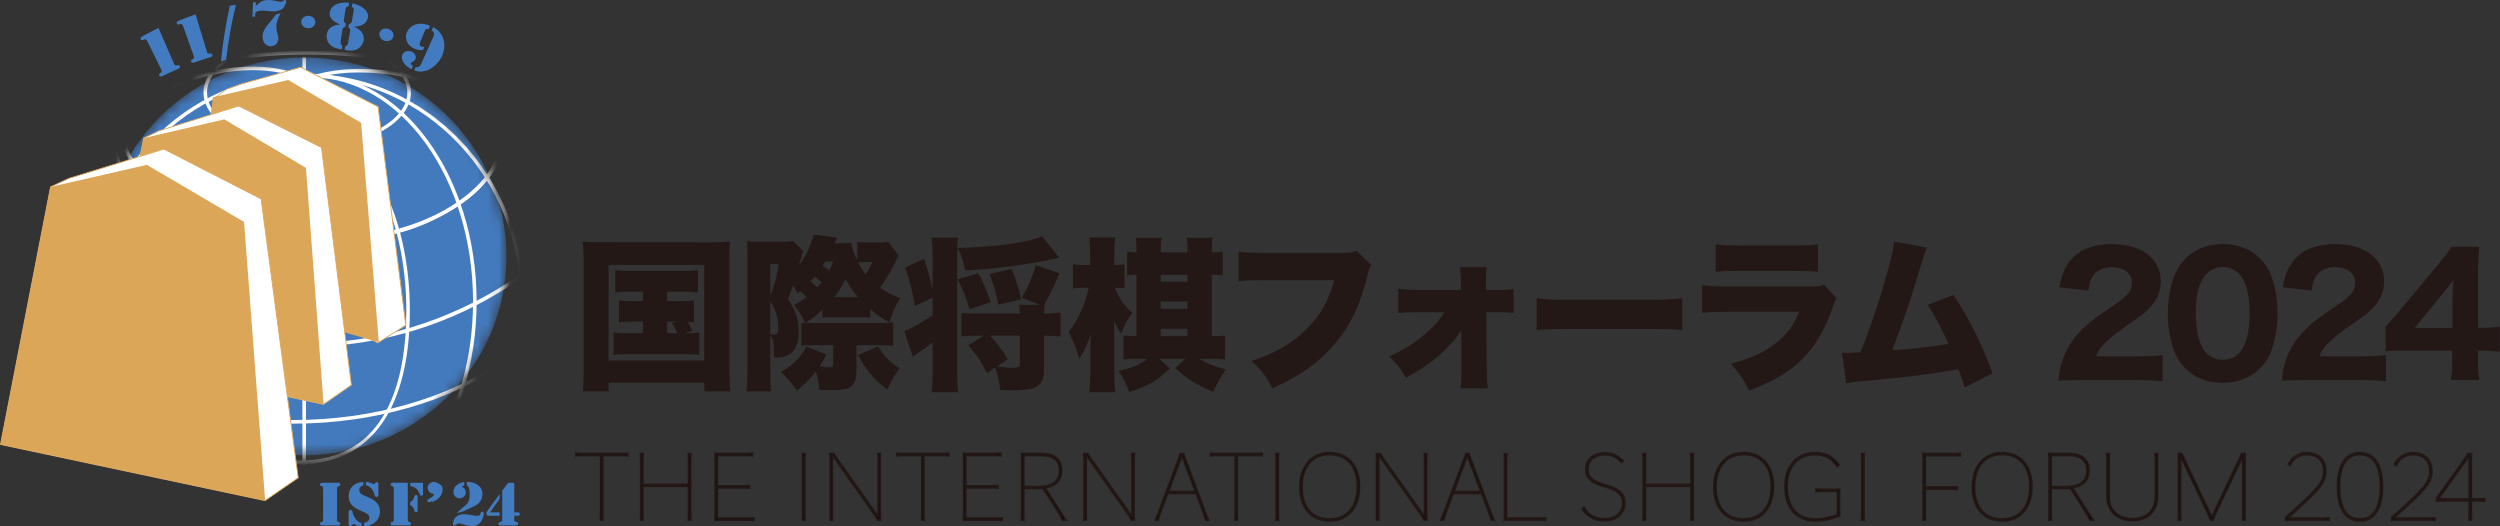 <svg width="228" height="48" viewBox="0 0 228 48" fill="none" xmlns="http://www.w3.org/2000/svg">
<rect x="0" y="0" width="228" height="48" fill="#333333" stroke="none"/>
<mask id="mask0_20_10792" style="mask-type:luminance" maskUnits="userSpaceOnUse" x="9" y="5" width="38" height="37">
<path d="M27.741 41.52C37.93 41.52 46.19 33.399 46.19 23.382C46.19 13.365 37.93 5.245 27.741 5.245C17.552 5.245 9.291 13.365 9.291 23.382C9.291 33.399 17.552 41.52 27.741 41.52Z" fill="white"/>
</mask>
<g mask="url(#mask0_20_10792)">
<path d="M27.741 41.52C37.93 41.52 46.19 33.399 46.19 23.382C46.19 13.365 37.93 5.245 27.741 5.245C17.552 5.245 9.291 13.365 9.291 23.382C9.291 33.399 17.552 41.52 27.741 41.52Z" fill="#437ABE"/>
<path d="M28.017 13.525C22.803 13.525 18.56 11.244 18.56 8.439C18.56 5.635 22.803 3.353 28.017 3.353C33.232 3.353 37.474 5.635 37.474 8.439C37.474 11.244 33.232 13.525 28.017 13.525ZM28.017 3.682C22.981 3.682 18.885 5.817 18.885 8.443C18.885 11.069 22.981 13.204 28.017 13.204C33.053 13.204 37.149 11.069 37.149 8.443C37.149 5.817 33.053 3.682 28.017 3.682Z" fill="white"/>
<path d="M33.251 21.689C32.435 21.689 31.658 21.582 30.956 21.345C28.528 20.522 26.346 18.257 25.264 15.433C24.396 13.161 24.409 10.951 25.303 9.369C27.393 5.667 33.713 6.216 35.602 6.473C39.548 7.009 45.504 9.502 45.751 13.148C45.859 14.751 44.718 16.554 42.536 18.235C40.098 20.113 36.379 21.692 33.251 21.692V21.689ZM32.806 6.606C30.264 6.606 26.951 7.113 25.589 9.528C24.744 11.026 24.734 13.135 25.569 15.316C26.616 18.052 28.723 20.246 31.064 21.036C34.357 22.151 39.331 20.288 42.341 17.974C44.402 16.389 45.527 14.637 45.43 13.168C45.205 9.853 39.555 7.334 35.563 6.795C34.984 6.717 33.98 6.61 32.809 6.61L32.806 6.606Z" fill="white"/>
<path d="M18.043 16.808C16.889 16.808 15.797 16.671 14.828 16.401C12.851 15.852 11.603 14.809 11.307 13.464C11.011 12.118 11.71 10.646 13.274 9.32C14.808 8.02 17.006 7.006 19.454 6.467C24.548 5.349 29.181 6.668 29.782 9.408C30.384 12.148 26.73 15.284 21.636 16.401C20.41 16.671 19.194 16.805 18.043 16.805V16.808ZM23.053 6.395C21.941 6.395 20.745 6.522 19.522 6.792C17.123 7.318 14.977 8.306 13.482 9.574C12.016 10.818 11.356 12.177 11.623 13.399C11.892 14.621 13.059 15.579 14.912 16.093C16.801 16.619 19.165 16.616 21.564 16.093C26.483 15.014 30.026 12.05 29.464 9.486C29.041 7.559 26.418 6.398 23.053 6.398V6.395Z" fill="white"/>
<path d="M28.017 22.303C18.232 22.303 10.273 18.052 10.273 12.83C10.273 7.607 18.235 3.357 28.017 3.357C37.8 3.357 45.761 7.607 45.761 12.83C45.761 18.052 37.8 22.303 28.017 22.303ZM28.017 3.682C18.411 3.682 10.598 7.786 10.598 12.83C10.598 17.874 18.414 21.978 28.017 21.978C37.621 21.978 45.436 17.874 45.436 12.83C45.436 7.786 37.621 3.682 28.017 3.682Z" fill="white"/>
<path d="M26.697 38.634C11.824 38.634 -0.276 30.5 -0.276 20.503C-0.276 10.506 11.824 2.375 26.697 2.375C41.571 2.375 53.671 10.506 53.671 20.506C53.671 30.506 41.571 38.637 26.697 38.637V38.634ZM26.697 2.7C12.003 2.7 0.049 10.688 0.049 20.503C0.049 30.317 12.003 38.309 26.697 38.309C41.392 38.309 53.346 30.321 53.346 20.503C53.346 10.685 41.392 2.7 26.697 2.7Z" fill="white"/>
<path d="M28.017 31.614C14.058 31.614 2.702 25.566 2.702 18.131C2.702 10.695 14.058 4.647 28.017 4.647C41.977 4.647 53.333 10.568 53.333 18.131C53.333 22.04 42.377 31.614 28.017 31.614ZM28.017 4.972C14.236 4.972 3.027 10.873 3.027 18.131C3.027 25.387 14.236 31.289 28.017 31.289C36.233 31.289 42.634 28.075 45.719 26.158C50.01 23.489 53.011 20.191 53.011 18.131C53.011 10.753 42.032 4.972 28.021 4.972H28.017Z" fill="white"/>
<path d="M28.326 48.273C19.978 48.273 13.186 38.956 13.186 27.5C13.186 16.044 19.978 6.727 28.326 6.727C36.675 6.727 43.466 16.044 43.466 27.5C43.466 38.956 36.675 48.273 28.326 48.273ZM28.326 7.052C20.156 7.052 13.511 16.223 13.511 27.5C13.511 38.777 20.156 47.948 28.326 47.948C36.496 47.948 43.141 38.777 43.141 27.5C43.141 16.223 36.496 7.052 28.326 7.052Z" fill="white"/>
<path d="M27.289 42.342C24.698 42.342 22.972 41.816 21.853 40.688C19.987 38.806 20.023 35.423 20.072 30.746C20.078 29.973 20.088 29.16 20.088 28.319C20.088 19.443 23.966 12.226 28.732 12.226C33.498 12.226 37.377 19.447 37.377 28.319C37.377 37.191 33.889 42.345 27.289 42.345V42.342ZM28.732 12.547C24.145 12.547 20.413 19.622 20.413 28.316C20.413 29.16 20.403 29.973 20.397 30.746C20.351 35.345 20.316 38.67 22.087 40.457C23.141 41.52 24.796 42.014 27.292 42.014C35.361 42.014 37.055 34.562 37.055 28.312C37.055 19.616 33.323 12.544 28.736 12.544L28.732 12.547Z" fill="white"/>
<path d="M27.916 48.273C16.938 48.273 8.004 38.956 8.004 27.5C8.004 16.044 16.938 6.727 27.916 6.727C38.895 6.727 47.829 16.044 47.829 27.5C47.829 38.956 38.898 48.273 27.916 48.273ZM27.916 7.052C17.117 7.052 8.329 16.223 8.329 27.5C8.329 38.777 17.117 47.948 27.916 47.948C38.716 47.948 47.504 38.777 47.504 27.5C47.504 16.223 38.716 7.052 27.916 7.052Z" fill="white"/>
<path d="M27.904 5.245H27.578V47.574H27.904V5.245Z" fill="white"/>
</g>
<path d="M20.647 8.15L21.925 7.692L27.413 6.138L34.483 9.733L37.013 29.658L34.451 31.273L16.84 22.17L19.548 8.953L20.647 8.15Z" fill="white"/>
<path d="M34.454 31.318L34.434 31.309L16.795 22.193L16.801 22.164L19.512 8.93L19.526 8.92L20.634 8.111L21.915 7.653L27.419 6.093L27.432 6.099L34.522 9.704V9.726L37.058 29.677L37.035 29.69L34.454 31.318ZM16.886 22.151L34.447 31.227L36.967 29.638L34.444 9.759L27.406 6.181L21.934 7.731L20.663 8.186L19.584 8.976L16.886 22.151Z" fill="#DCA659"/>
<path d="M19.412 8.872L26.284 7.295L32.933 11.202L34.545 31.211L17.533 26.34L19.412 8.872Z" fill="#DCA659"/>
<path d="M13.371 12.466L14.499 11.933L21.769 9.665L29.324 13.457L32.045 35.114L29.512 36.879L9.269 32.534L13.101 12.593L13.371 12.466Z" fill="white"/>
<path d="M29.522 36.924H29.506L9.223 32.566L9.23 32.527L13.063 12.567L13.355 12.43L14.483 11.897L21.772 9.619L21.788 9.626L29.363 13.428V13.451L32.087 35.13L32.068 35.144L29.522 36.918V36.924ZM9.317 32.501L29.506 36.833L32.003 35.092L29.288 13.48L21.765 9.704L14.512 11.969L13.137 12.619L9.317 32.501Z" fill="#DCA659"/>
<path d="M13.101 12.593L20.462 10.886L27.903 15.31L29.512 36.879L9.269 32.534L13.101 12.593Z" fill="#DCA659"/>
<path d="M4.938 16.895L6.284 16.268L14.945 13.594L23.817 18.143L27.198 43.574L24.181 45.654L0.049 40.535L4.613 17.045L4.938 16.895Z" fill="white"/>
<path d="M24.191 45.699H24.174L0 40.568L0.007 40.529L4.577 17.016L4.922 16.86L6.265 16.233L14.948 13.551L14.964 13.558L23.852 18.114V18.134L27.24 43.59L27.221 43.603L24.187 45.693L24.191 45.699ZM0.094 40.503L24.171 45.608L27.152 43.554L23.774 18.166L14.938 13.636L6.291 16.304L4.646 17.071L0.094 40.503Z" fill="#DCA659"/>
<path d="M4.613 17.045L13.391 15.033L22.259 20.243L24.181 45.654L0.049 40.535L4.613 17.045Z" fill="#DCA659"/>
<path d="M15.878 5.827C15.943 5.973 15.962 5.989 16.2 5.953C16.294 5.927 16.365 5.95 16.404 6.035C16.47 6.194 16.255 6.278 16.206 6.298C15.754 6.493 15.306 6.701 14.86 6.918C14.812 6.941 14.607 7.052 14.529 6.899C14.486 6.814 14.519 6.743 14.6 6.691C14.785 6.532 14.785 6.506 14.714 6.363C14.304 5.531 13.898 4.699 13.488 3.867C13.335 3.555 13.287 3.561 13.124 3.617C13.017 3.659 12.887 3.704 12.832 3.597C12.744 3.425 12.988 3.314 13.046 3.279C13.511 3.025 13.979 2.781 14.454 2.551C14.928 3.643 15.403 4.731 15.878 5.823V5.827Z" fill="#427BBF"/>
<path d="M18.875 4.725C18.921 4.878 18.94 4.894 19.181 4.887C19.275 4.871 19.347 4.904 19.373 4.991C19.421 5.157 19.197 5.216 19.148 5.229C18.68 5.368 18.215 5.521 17.757 5.687C17.708 5.703 17.494 5.787 17.432 5.628C17.399 5.541 17.438 5.472 17.523 5.43C17.721 5.294 17.724 5.271 17.672 5.118C17.363 4.244 17.055 3.373 16.742 2.499C16.625 2.17 16.577 2.17 16.411 2.206C16.3 2.235 16.167 2.265 16.125 2.151C16.057 1.969 16.31 1.888 16.372 1.862C16.856 1.663 17.344 1.478 17.838 1.306C18.183 2.443 18.531 3.581 18.875 4.722V4.725Z" fill="#427BBF"/>
<path d="M21.515 0.428C21.109 2.109 20.813 3.795 20.618 5.476C20.462 5.515 20.306 5.554 20.153 5.596C20.315 3.912 20.585 2.222 20.959 0.532C21.144 0.497 21.33 0.461 21.515 0.428Z" fill="#427BBF"/>
<path d="M23.329 0.542C23.687 0.23 23.82 0.051 24.376 0.006C24.672 -0.017 24.857 0.029 25.14 0.084C25.257 0.11 25.52 0.168 25.624 0.165C25.732 0.162 25.777 0.126 25.849 0.068C25.887 0.038 25.913 0.006 25.966 0.003C26.053 0.003 26.109 0.058 26.109 0.126C26.109 0.259 25.969 0.545 25.894 0.659C25.738 0.896 25.413 1.013 25.026 1.039C24.574 1.069 24.021 0.9 23.566 1.007C23.267 1.082 23.254 1.251 23.274 1.452C23.274 1.468 23.277 1.481 23.28 1.498C23.192 1.507 23.101 1.52 23.014 1.533C23.03 1.098 23.053 0.659 23.075 0.22C23.163 0.211 23.254 0.198 23.342 0.188C23.339 0.308 23.335 0.425 23.329 0.545V0.542ZM25.153 1.322C25.306 1.303 25.458 1.251 25.598 1.192C25.159 2.014 25.14 2.44 25.283 2.98C25.328 3.149 25.374 3.279 25.384 3.461C25.403 3.815 25.172 4.185 24.746 4.218C24.262 4.257 23.999 3.89 23.953 3.47C23.852 2.599 24.73 2.024 25.156 1.319L25.153 1.322Z" fill="#427BBF"/>
<path d="M28.761 2.044C28.742 2.359 28.443 2.593 28.095 2.58C27.747 2.567 27.468 2.307 27.471 1.992C27.474 1.676 27.773 1.426 28.137 1.442C28.514 1.459 28.781 1.741 28.758 2.044H28.761Z" fill="#427BBF"/>
<path d="M31.486 2.463C31.258 2.495 31.235 2.655 31.232 2.681C31.174 3.067 31.115 3.457 31.06 3.844C31.057 3.87 31.031 4.078 31.219 4.182C31.203 4.286 31.187 4.393 31.171 4.497C29.873 4.384 29.756 3.539 29.789 3.21C29.851 2.58 30.341 2.274 31.018 2.235C31.018 2.232 31.018 2.229 31.018 2.226C30.465 2.021 29.987 1.683 30.075 1.134C30.192 0.399 31.044 0.155 31.837 0.253C31.821 0.357 31.804 0.464 31.788 0.568C31.518 0.617 31.515 0.818 31.512 0.844C31.463 1.176 31.414 1.507 31.362 1.839C31.359 1.865 31.343 2.053 31.541 2.144C31.525 2.248 31.509 2.356 31.492 2.46L31.486 2.463ZM32.133 0.302C32.916 0.458 33.755 0.987 33.531 1.693C33.362 2.232 32.88 2.411 32.289 2.434C32.289 2.437 32.289 2.44 32.289 2.443C32.916 2.694 33.29 3.139 33.15 3.76C33.076 4.078 32.695 4.845 31.427 4.543C31.444 4.439 31.463 4.332 31.479 4.228C31.687 4.189 31.73 3.984 31.736 3.958C31.805 3.571 31.873 3.184 31.938 2.798C31.941 2.772 31.97 2.612 31.765 2.512C31.782 2.408 31.801 2.3 31.817 2.196C32.032 2.17 32.078 1.988 32.084 1.962C32.143 1.631 32.198 1.303 32.256 0.971C32.26 0.945 32.321 0.753 32.081 0.62C32.097 0.516 32.117 0.409 32.133 0.305V0.302Z" fill="#427BBF"/>
<path d="M35.862 3.37C35.764 3.669 35.416 3.825 35.078 3.724C34.74 3.623 34.532 3.305 34.613 3.002C34.695 2.697 35.046 2.528 35.4 2.632C35.767 2.739 35.956 3.08 35.862 3.37Z" fill="#427BBF"/>
<path d="M38.57 4.569C38.316 4.579 38.066 4.553 37.828 4.455C37.201 4.202 36.882 3.587 37.077 3.028C37.334 2.284 38.231 1.907 39.21 2.356C39.168 2.456 39.126 2.557 39.083 2.655C38.849 2.599 38.787 2.71 38.778 2.736C38.615 3.126 38.453 3.519 38.293 3.909C38.283 3.935 38.209 4.13 38.413 4.241C38.495 4.276 38.615 4.273 38.703 4.267C38.661 4.367 38.615 4.465 38.573 4.566L38.57 4.569ZM37.536 6.314C37.051 6.099 36.499 5.544 36.687 5.017C36.807 4.686 37.172 4.566 37.532 4.709C37.812 4.819 37.991 5.128 37.89 5.381C37.78 5.657 37.536 5.615 37.477 5.758C37.435 5.859 37.565 5.973 37.663 6.015C37.62 6.116 37.578 6.216 37.536 6.314ZM39.493 2.476C40.335 2.85 40.874 3.968 40.26 5.212C39.59 6.424 38.498 6.714 37.78 6.418C37.822 6.317 37.867 6.22 37.91 6.119C38.179 6.187 38.319 6.028 38.417 5.81C38.784 4.995 39.148 4.182 39.516 3.366C39.613 3.149 39.636 2.934 39.366 2.768C39.408 2.671 39.451 2.573 39.493 2.476Z" fill="#427BBF"/>
<path d="M40.364 44.623C40.364 45.481 39.425 45.79 39.395 45.79C39.246 45.79 40.049 45.166 39.828 45.163C39.574 45.156 39.288 44.945 39.288 44.623C39.288 44.324 39.529 44.084 39.828 44.084C40.127 44.084 40.367 44.324 40.367 44.623H40.364Z" fill="#427BBF"/>
<path d="M30.744 47.337C30.744 47.529 30.738 47.561 30.92 47.617C30.988 47.636 31.034 47.685 31.034 47.756C31.034 47.906 30.861 47.919 30.842 47.919H29.369C29.35 47.919 29.177 47.909 29.177 47.756C29.177 47.685 29.223 47.636 29.291 47.617C29.473 47.558 29.467 47.529 29.467 47.337V44.61C29.467 44.419 29.473 44.386 29.291 44.328C29.223 44.308 29.177 44.259 29.177 44.188C29.177 44.038 29.35 44.025 29.369 44.025H30.842C30.861 44.025 31.034 44.035 31.034 44.188C31.034 44.259 30.988 44.308 30.92 44.328C30.738 44.386 30.744 44.415 30.744 44.61V47.337Z" fill="#427BBF"/>
<path d="M33.134 44.253C32.936 44.321 32.764 44.467 32.764 44.679C32.764 44.932 32.903 45.088 33.524 45.329C34.444 45.683 34.652 46.17 34.652 46.651C34.652 47.457 33.983 47.984 33.212 48V47.698C33.462 47.62 33.674 47.506 33.687 47.22C33.697 46.892 33.313 46.758 33.063 46.648C32.406 46.372 31.798 46.076 31.798 45.26C31.798 44.445 32.37 43.98 33.134 43.954V44.256V44.253ZM31.795 46.755C31.795 46.645 31.814 46.498 31.96 46.498C32.065 46.498 32.136 46.583 32.152 46.671C32.224 47.087 32.516 47.603 32.975 47.694V47.997C32.523 47.987 32.422 47.805 32.237 47.805C32.071 47.805 32.087 47.977 31.957 47.977C31.795 47.977 31.795 47.785 31.795 47.76V46.755ZM34.513 45.072C34.513 45.192 34.493 45.322 34.34 45.322C34.217 45.322 34.168 45.225 34.152 45.121C34.093 44.737 33.771 44.341 33.365 44.253V43.951C33.693 43.957 34.041 44.152 34.1 44.152C34.236 44.152 34.223 43.964 34.36 43.964C34.522 43.964 34.509 44.139 34.509 44.181V45.072H34.513Z" fill="#427BBF"/>
<path d="M35.91 44.61C35.91 44.419 35.917 44.386 35.735 44.328C35.667 44.308 35.621 44.259 35.621 44.188C35.621 44.038 35.793 44.025 35.813 44.025H37.188V47.334C37.188 47.526 37.182 47.558 37.364 47.613C37.432 47.633 37.477 47.681 37.477 47.753C37.477 47.903 37.305 47.916 37.286 47.916H35.813C35.793 47.916 35.621 47.906 35.621 47.753C35.621 47.681 35.667 47.633 35.735 47.613C35.917 47.555 35.91 47.526 35.91 47.334V44.607V44.61ZM37.419 44.029H38.58V45.085C38.58 45.111 38.573 45.208 38.417 45.208C38.329 45.208 38.303 45.156 38.277 45.078C38.141 44.656 37.877 44.402 37.419 44.328V44.025V44.029ZM37.419 45.764C37.637 45.706 37.737 45.504 37.783 45.306C37.809 45.218 37.842 45.134 37.949 45.134C38.111 45.134 38.085 45.322 38.085 45.361V46.486C38.085 46.528 38.111 46.713 37.949 46.713C37.838 46.713 37.809 46.629 37.783 46.541C37.737 46.343 37.637 46.141 37.419 46.083V45.761V45.764Z" fill="#427BBF"/>
<path d="M39.681 45.501C39.447 45.699 39.272 45.777 39.155 45.793C39.035 45.809 38.979 45.751 38.979 45.673C38.979 45.576 39.129 45.501 39.204 45.455C39.438 45.316 39.584 45.186 39.584 45.085C39.584 45.013 39.47 45.013 39.418 45.007C39.168 44.987 39.008 44.714 39.008 44.48C39.008 44.175 39.262 43.951 39.561 43.951C39.932 43.951 40.159 44.289 40.159 44.627C40.159 44.965 39.932 45.296 39.685 45.501H39.681Z" fill="#427BBF"/>
<path d="M43.079 47.997C42.647 47.997 42.169 47.737 41.824 47.737C41.642 47.737 41.554 47.925 41.45 47.925C41.346 47.925 41.31 47.847 41.31 47.753C41.31 47.529 41.434 47.279 41.603 47.129C41.801 46.957 42.051 46.895 42.302 46.895C42.552 46.895 42.796 46.947 43.037 46.983C43.209 47.009 43.384 47.044 43.563 47.044C43.937 47.044 43.736 46.661 43.97 46.661C44.093 46.661 44.116 46.785 44.116 46.885C44.116 47.119 43.97 47.438 43.83 47.62C43.667 47.837 43.362 48 43.085 48L43.079 47.997ZM42.334 44.272C42.273 44.279 42.162 44.315 42.162 44.386C42.162 44.474 42.481 44.506 42.481 44.916C42.481 45.208 42.214 45.446 41.918 45.446C41.574 45.446 41.353 45.179 41.353 44.848C41.353 44.321 41.873 44.016 42.338 43.957V44.269L42.334 44.272ZM42.575 43.951C43.284 43.934 44.022 44.298 44.002 45.088C43.986 45.696 43.576 46.057 43.04 46.264L42.279 46.622L42.227 46.658C42.038 46.658 41.863 46.742 41.707 46.807L41.697 46.797C42.217 46.063 42.822 46.216 42.838 45.091C42.838 45.02 42.855 44.38 42.578 44.259V43.947L42.575 43.951Z" fill="#427BBF"/>
<path d="M45.566 47.035H44.529C44.477 47.035 44.363 47.035 44.363 46.837C44.363 46.716 44.408 46.648 44.477 46.557L45.553 45.069H45.562V45.504L44.688 46.733H45.562V47.035H45.566ZM45.8 44.757L46.209 44.194C46.297 44.097 46.333 44.029 46.443 44.029H46.736C46.876 44.029 46.899 43.996 46.899 44.246V46.733H47.263C47.305 46.733 47.399 46.733 47.399 46.882C47.399 47.032 47.305 47.032 47.263 47.032H46.899V47.386C46.899 47.535 46.908 47.558 47.113 47.613C47.198 47.623 47.25 47.672 47.25 47.76C47.25 47.922 47.048 47.916 46.999 47.916H45.702C45.657 47.916 45.452 47.922 45.452 47.76C45.452 47.672 45.504 47.623 45.588 47.613C45.79 47.555 45.803 47.535 45.803 47.386V44.753L45.8 44.757Z" fill="#427BBF"/>
<path d="M53.232 23.795C53.232 23.213 53.202 22.703 53.141 22.03C53.648 22.089 54.038 22.089 54.906 22.089L64.838 22.105C65.511 22.105 66.034 22.076 66.587 22.03C66.528 22.57 66.512 23.061 66.512 23.795V33.632C66.512 34.545 66.541 35.202 66.603 35.696H64.24V34.903H55.504V35.696H53.141C53.199 35.202 53.232 34.633 53.232 33.632V23.795ZM55.504 32.872H64.223V24.156H55.504V32.872ZM57.432 26.606C56.775 26.606 56.535 26.622 56.115 26.681V24.646C56.489 24.692 56.73 24.705 57.432 24.705H62.321C63.011 24.705 63.293 24.689 63.651 24.646V26.681C63.232 26.622 62.994 26.606 62.321 26.606H60.842V27.457H62.068C62.712 27.457 62.92 27.441 63.28 27.383V29.401C63.027 29.355 62.952 29.355 62.699 29.343C62.907 29.658 62.952 29.745 63.147 30.194L62.383 30.389C63.115 30.389 63.371 30.373 63.775 30.314V32.362C63.371 32.316 63.085 32.303 62.412 32.303H57.299C56.535 32.303 56.327 32.319 55.953 32.362V30.314C56.343 30.373 56.626 30.389 57.299 30.389H58.645V29.326H57.672C57.029 29.326 56.821 29.343 56.447 29.401V27.383C56.804 27.441 57.029 27.457 57.672 27.457H58.645V26.606H57.432ZM60.842 30.389H61.756C61.59 29.986 61.502 29.807 61.278 29.463L61.818 29.329H60.846V30.392L60.842 30.389Z" fill="#231815"/>
<path d="M73.092 29.417C73.172 29.428 73.281 29.438 73.42 29.446C73.167 28.832 72.926 28.459 72.432 27.818C72.939 27.535 73.105 27.428 73.57 27.087C73.316 26.817 73.196 26.713 72.988 26.548C72.897 26.622 72.855 26.668 72.718 26.772C72.585 26.427 72.523 26.323 72.328 26.008C72.149 26.515 72.087 26.71 71.863 27.262C72.611 28.4 72.835 29.102 72.835 30.311C72.835 31.416 72.477 32.15 71.772 32.433C71.427 32.583 71.174 32.612 70.592 32.612C70.576 31.266 70.533 30.967 70.247 30.564V33.6C70.247 34.451 70.276 35.273 70.322 35.693H68.079C68.137 35.199 68.17 34.468 68.17 33.6V23.626C68.17 22.862 68.154 22.55 68.124 21.998C68.394 22.027 68.648 22.043 69.113 22.043H71.086C71.713 22.043 71.999 22.027 72.328 21.985L73.271 22.911C73.196 23.044 73.167 23.135 73.121 23.268C73.105 23.298 73.03 23.584 72.881 24.149C73.375 23.551 73.703 22.924 74.061 21.89C74.135 21.666 74.165 21.608 74.194 21.396L76.362 21.679C76.271 21.845 76.229 21.92 76.122 22.186H76.437C76.977 22.186 77.289 22.17 77.633 22.141C77.692 22.605 77.842 23.054 78.186 23.785V22.066C78.485 22.095 78.739 22.111 79.054 22.111H80.13C80.595 22.111 80.82 22.095 81.011 22.053L81.967 23.324C81.847 23.489 81.801 23.593 81.473 24.25C81.145 24.893 80.8 25.462 80.26 26.239C80.754 26.596 81.262 26.866 82.1 27.181C81.622 27.974 81.398 28.481 81.099 29.411C80.381 28.991 79.919 28.647 79.363 28.198V28.962C79.122 28.933 79.005 28.933 78.57 28.933H75.699C75.459 28.933 75.267 28.949 75.01 28.962V28.244C74.412 28.797 74.171 28.991 73.469 29.44C73.648 29.456 73.872 29.456 74.262 29.456H80.29C80.904 29.456 81.187 29.44 81.457 29.398V31.536C81.099 31.491 80.738 31.478 80.156 31.478H78.108V33.749C78.108 34.675 77.9 35.156 77.406 35.377C77.032 35.543 76.567 35.585 75.403 35.585C75.195 35.585 75.059 35.585 74.714 35.556C74.669 34.9 74.594 34.493 74.399 33.883C73.905 34.526 73.456 34.974 72.679 35.618C72.247 34.962 71.84 34.513 71.213 33.944C72.455 33.167 72.991 32.628 73.531 31.611L75.371 32.329C75.101 32.868 74.981 33.06 74.743 33.421C75.208 33.48 75.312 33.496 75.566 33.496C75.91 33.496 75.985 33.437 75.985 33.151V31.478H74.07C73.414 31.478 73.277 31.478 73.082 31.523V29.414L73.092 29.417ZM70.247 26.996C70.563 26.249 70.845 25.231 71.011 24.081H70.247V26.996ZM70.247 30.477C70.442 30.506 70.517 30.522 70.605 30.522C70.888 30.522 70.979 30.373 70.979 29.879C70.979 29.011 70.754 28.25 70.247 27.441V30.477ZM74.945 25.738C74.779 25.589 74.571 25.439 74.288 25.231C74.155 25.381 74.08 25.485 73.914 25.664C74.139 25.842 74.259 25.946 74.542 26.216C74.708 26.037 74.782 25.946 74.945 25.738ZM75.273 23.84C75.215 23.931 75.108 24.11 75.02 24.243C75.169 24.334 75.439 24.526 75.634 24.676C75.8 24.331 75.859 24.211 75.992 23.837H75.273V23.84ZM78.251 27.1C77.786 26.577 77.487 26.112 77.113 25.439C76.814 26.067 76.544 26.515 76.083 27.1H78.251ZM78.788 23.899C78.622 23.899 78.43 23.915 78.248 23.928C78.489 24.377 78.68 24.676 78.95 25.02C79.22 24.617 79.37 24.347 79.548 23.899H78.784H78.788ZM80.091 31.585C80.689 32.557 81.154 33.034 82.052 33.587C81.574 34.214 81.32 34.633 80.914 35.53C79.597 34.5 79.028 33.827 78.251 32.375L80.091 31.582V31.585Z" fill="#231815"/>
<path d="M83.453 27.906C83.199 26.515 83.004 25.722 82.556 24.393L84.275 23.6C84.633 24.705 84.815 25.365 85.052 26.395V23.314C85.052 22.537 85.023 22.163 84.961 21.669H87.37C87.312 22.177 87.296 22.508 87.296 23.314V33.733C87.296 34.584 87.325 35.212 87.386 35.767H84.965C85.023 35.319 85.056 34.737 85.056 33.72V31.237C84.802 31.432 84.324 31.777 84.084 31.939C83.884 32.078 83.695 32.212 83.515 32.342C83.424 32.401 83.365 32.446 83.261 32.537L82.468 30.191C82.975 30.025 83.98 29.472 85.056 28.754V27.139L83.456 27.903L83.453 27.906ZM88.42 28.192C88.063 27.025 87.822 26.444 87.344 25.472L89.214 24.919C89.646 25.696 89.99 26.505 90.351 27.565L88.424 28.192H88.42ZM95.673 23.704C94.253 24.003 92.322 24.302 90.602 24.468C89.796 24.559 89.197 24.588 88.03 24.663C87.835 23.782 87.686 23.317 87.357 22.615C90.751 22.541 94.012 22.076 95.03 21.54L96.6 23.499L95.673 23.707V23.704ZM90.004 34.022C89.451 32.93 89.061 32.349 88.3 31.497L89.721 30.616H89.197C88.583 30.616 88.092 30.633 87.673 30.675V28.537C88.121 28.582 88.437 28.595 89.197 28.595H93.011C92.995 28.192 92.981 28.055 92.936 27.802H94.851L93.177 27.159C93.729 26.245 94.074 25.456 94.477 24.185L96.629 24.916C96.002 26.382 95.898 26.606 95.225 27.802H95.27C95.225 28.026 95.212 28.234 95.212 28.595C95.839 28.595 96.213 28.566 96.723 28.52V30.688C96.2 30.642 95.797 30.613 95.212 30.613V33.873C95.212 34.455 95.033 34.89 94.672 35.16C94.253 35.475 93.625 35.592 92.338 35.592C92.084 35.592 91.71 35.576 91.216 35.546C91.112 34.666 91.008 34.217 90.738 33.528L90.007 34.022H90.004ZM91.05 27.786C90.767 26.457 90.647 26.021 90.244 24.991L92.247 24.526C92.637 25.423 92.861 26.141 93.144 27.308L91.05 27.786ZM90.917 33.424C91.515 33.499 92.039 33.544 92.429 33.544C92.877 33.544 93.011 33.453 93.011 33.171V30.613H90.29C90.917 31.27 91.395 31.884 91.905 32.765L90.917 33.421V33.424Z" fill="#231815"/>
<path d="M99.425 23.226C99.425 22.524 99.396 22.089 99.334 21.657H101.71C101.652 22.089 101.619 22.553 101.619 23.21V24.165H101.785C102.113 24.165 102.338 24.149 102.549 24.107V26.304C102.309 26.258 102.117 26.245 101.818 26.245H101.668C102.058 27.201 102.445 27.77 103.268 28.546C102.79 29.203 102.549 29.638 102.25 30.431C101.967 30.028 101.785 29.713 101.593 29.235C101.623 29.999 101.623 30.298 101.623 30.834V33.84C101.623 34.588 101.652 35.244 101.714 35.767H99.35C99.409 35.228 99.441 34.588 99.441 33.84V31.955C99.441 31.582 99.457 31.013 99.487 30.444C99.142 31.491 98.859 32.105 98.411 32.703C98.17 31.79 97.933 31.192 97.455 30.295C98.307 29.203 98.934 27.828 99.295 26.242H98.801C98.352 26.242 98.112 26.258 97.845 26.317V24.091C98.115 24.149 98.339 24.165 98.801 24.165H99.428V23.223L99.425 23.226ZM106.694 33.603C105.423 34.799 104.796 35.16 102.985 35.754C102.702 34.978 102.445 34.468 102.013 33.827C103.209 33.574 103.898 33.275 104.646 32.722H103.719C103.18 32.722 102.851 32.739 102.465 32.781V30.597C102.764 30.642 103.017 30.655 103.482 30.655H103.648V25.062H103.528C103.199 25.062 103.004 25.079 102.796 25.121V22.953C103.021 22.999 103.199 23.012 103.544 23.012H103.648V22.891C103.648 22.339 103.632 22.04 103.573 21.679H105.937C105.878 22.024 105.862 22.323 105.862 22.891V23.012H108.3V22.908C108.3 22.339 108.284 22.04 108.225 21.683H110.589C110.53 22.027 110.514 22.326 110.514 22.908V23.012H110.618C110.976 23.012 111.307 22.982 111.515 22.937V25.121C111.245 25.075 111.037 25.062 110.709 25.062H110.514V30.655H110.693C111.171 30.655 111.424 30.639 111.723 30.597V32.781C111.408 32.735 111.08 32.722 110.527 32.722H109.376C110.078 33.171 110.602 33.379 111.814 33.694C111.337 34.35 111.125 34.724 110.634 35.728C109.019 35.026 108.271 34.562 107.179 33.577L108.105 32.725H105.725L106.697 33.606L106.694 33.603ZM108.294 25.693V25.066H105.855V25.693H108.294ZM108.294 28.16V27.503H105.855V28.16H108.294ZM108.294 30.659V29.986H105.855V30.659H108.294Z" fill="#231815"/>
<path d="M125.059 24.169C124.893 24.422 124.864 24.497 124.743 25.007C124.07 27.789 123.173 29.658 121.736 31.361C120.345 33.021 118.671 34.217 116.037 35.426C115.455 34.289 115.14 33.886 114.152 32.914C116.304 32.212 117.877 31.299 119.191 29.983C120.446 28.712 121.21 27.35 121.674 25.556H115.468C114.018 25.556 113.749 25.573 112.955 25.647V22.94C113.599 23.044 114.048 23.061 115.514 23.061H122.617C123.111 23.061 123.381 23.015 123.71 22.866L125.055 24.165L125.059 24.169Z" fill="#231815"/>
<path d="M129.425 28.475C128.528 28.475 128.063 28.491 127.526 28.549V26.336C128.229 26.427 128.573 26.44 129.425 26.44H133.238V25.709C133.238 25.17 133.209 24.871 133.147 24.364H135.569C135.54 24.737 135.511 25.186 135.511 25.605V25.725L135.527 26.444H136.395C137.276 26.444 137.562 26.427 138.04 26.369V28.537C137.546 28.491 137.188 28.478 136.395 28.478H135.543L135.589 33.428C135.605 34.715 135.618 34.893 135.693 35.416H133.196C133.255 34.968 133.287 34.503 133.287 33.743V33.473L133.258 30.109C133.108 30.438 132.569 31.11 132.061 31.634C131.031 32.709 129.909 33.532 128.219 34.461C127.754 33.623 127.351 33.099 126.694 32.518C128.011 31.903 128.846 31.396 129.744 30.649C130.641 29.918 131.255 29.242 131.733 28.481H129.431L129.425 28.475Z" fill="#231815"/>
<path d="M140.147 27.204C140.849 27.308 141.658 27.337 143.212 27.337H150.361C151.857 27.337 152.426 27.308 153.427 27.204V30.09C152.708 30.015 152.052 29.999 150.345 29.999H143.225C141.551 29.999 141.057 30.015 140.143 30.09V27.204H140.147Z" fill="#231815"/>
<path d="M155.234 26.008C155.907 26.099 156.385 26.128 157.643 26.128H165.15C165.868 26.128 165.972 26.112 166.346 25.963L167.513 27.217C167.335 27.487 167.305 27.545 167.094 28.16C166.317 30.389 165.238 32.063 163.775 33.288C162.637 34.243 161.561 34.828 159.513 35.621C159.123 34.74 158.706 34.126 157.838 33.171C159.633 32.706 160.709 32.228 161.788 31.422C162.881 30.616 163.537 29.762 164.09 28.433H157.614C156.434 28.433 156.177 28.449 155.238 28.523V26.011L155.234 26.008ZM156.476 22.271C157.058 22.362 157.614 22.391 158.674 22.391H163.446C164.626 22.391 165.27 22.362 165.794 22.271V24.783C165.225 24.737 164.522 24.708 163.492 24.708H158.645C157.465 24.708 157.133 24.724 156.476 24.783V22.271Z" fill="#231815"/>
<path d="M175.738 22.583C175.589 22.898 175.56 22.986 175.348 23.688C174.181 27.561 173.538 29.459 172.566 31.939C174.51 31.819 176.275 31.611 177.696 31.357C177.143 30.087 176.454 28.77 175.81 27.799L178.157 26.902C179.682 29.219 180.729 31.328 181.717 34.048L179.159 35.348C178.98 34.659 178.934 34.526 178.606 33.675C176.467 34.048 174.942 34.256 172.624 34.497L169.197 34.825C168.84 34.87 168.733 34.883 168.375 34.958L167.985 32.163C168.268 32.18 168.388 32.18 168.463 32.18C168.554 32.18 168.671 32.18 168.837 32.163L169.302 32.147C169.497 32.147 169.526 32.147 169.675 32.131C170.647 29.693 171.411 27.405 172.159 24.702C172.562 23.281 172.683 22.713 172.741 22.027L175.732 22.579L175.738 22.583Z" fill="#231815"/>
<path d="M189.812 34.666C188.541 34.666 188.3 34.666 187.731 34.724C187.806 33.931 187.897 33.424 188.089 32.885C188.479 31.718 189.181 30.672 190.166 29.775C190.719 29.268 191.167 28.936 192.725 27.877C194.1 26.951 194.428 26.531 194.428 25.755C194.428 24.932 193.68 24.364 192.604 24.364C191.827 24.364 191.229 24.646 190.868 25.17C190.644 25.498 190.553 25.826 190.465 26.499L187.819 26.2C188.043 24.988 188.313 24.36 188.882 23.675C189.688 22.748 190.946 22.255 192.562 22.255C195.312 22.255 197.065 23.584 197.065 25.68C197.065 26.681 196.616 27.594 195.748 28.371C195.391 28.699 195.27 28.79 193.505 30.015C192.89 30.447 192.205 31.032 191.86 31.39C191.515 31.764 191.353 32.017 191.158 32.495H194.942C195.972 32.495 196.678 32.466 197.231 32.375V34.767C196.437 34.692 195.826 34.663 194.822 34.663H189.812V34.666Z" fill="#231815"/>
<path d="M199.321 33.619C198.856 33.154 198.515 32.618 198.29 32.033C197.9 30.987 197.708 29.82 197.708 28.608C197.708 27.022 198.066 25.394 198.635 24.468C199.487 23.031 200.937 22.255 202.718 22.255C204.064 22.255 205.244 22.703 206.099 23.554C206.564 24.019 206.922 24.555 207.13 25.14C207.52 26.187 207.712 27.354 207.712 28.579C207.712 30.148 207.354 31.809 206.798 32.719C205.946 34.123 204.48 34.916 202.699 34.916C201.337 34.916 200.173 34.468 199.318 33.616L199.321 33.619ZM200.251 28.504C200.251 31.344 201.09 32.81 202.718 32.81C203.316 32.81 203.824 32.602 204.197 32.212C204.825 31.569 205.169 30.285 205.169 28.637C205.169 25.813 204.331 24.36 202.718 24.36C201.106 24.36 200.251 25.885 200.251 28.501V28.504Z" fill="#231815"/>
<path d="M210.179 34.666C208.908 34.666 208.668 34.666 208.099 34.724C208.173 33.931 208.264 33.424 208.456 32.885C208.846 31.718 209.549 30.672 210.534 29.775C211.086 29.268 211.535 28.936 213.092 27.877C214.467 26.951 214.796 26.531 214.796 25.755C214.796 24.932 214.048 24.364 212.972 24.364C212.195 24.364 211.597 24.646 211.236 25.17C211.012 25.498 210.92 25.826 210.833 26.499L208.186 26.2C208.411 24.988 208.681 24.36 209.249 23.675C210.056 22.748 211.314 22.255 212.93 22.255C215.68 22.255 217.432 23.584 217.432 25.68C217.432 26.681 216.984 27.594 216.116 28.371C215.758 28.699 215.638 28.79 213.872 30.015C213.258 30.447 212.572 31.032 212.227 31.39C211.883 31.764 211.72 32.017 211.525 32.495H215.309C216.34 32.495 217.045 32.466 217.598 32.375V34.767C216.805 34.692 216.194 34.663 215.189 34.663H210.179V34.666Z" fill="#231815"/>
<path d="M217.565 29.804C218.164 29.131 218.596 28.624 218.882 28.293L222.276 24.227C222.965 23.389 223.219 23.077 223.576 22.508H226.106C226.031 23.376 226.002 23.928 226.002 25.02V29.895H226.421C226.961 29.895 227.422 29.866 227.978 29.775V32.076C227.484 32.017 226.99 31.985 226.421 31.985H226.002V32.898C226.002 33.691 226.031 34.11 226.122 34.663H223.521C223.612 34.123 223.642 33.645 223.642 32.869V31.972H219.467C218.57 31.972 218.063 31.988 217.569 32.03V29.804H217.565ZM223.668 27.159C223.668 26.71 223.684 26.353 223.742 25.53C223.518 25.859 223.219 26.232 222.829 26.71L220.228 29.908H223.668V27.159Z" fill="#231815"/>
<path d="M56.632 41.37C56.834 41.37 57.039 41.37 57.243 41.344V41.562C57.042 41.536 56.837 41.536 56.632 41.536H54.974V46.807C54.974 47.009 54.974 47.214 55 47.415H54.763C54.789 47.214 54.789 47.009 54.789 46.807V41.536H53.131C52.929 41.536 52.724 41.536 52.523 41.562V41.344C52.724 41.37 52.929 41.37 53.131 41.37H56.632Z" fill="#040000"/>
<path d="M55.091 47.503H54.672L54.682 47.412C54.704 47.214 54.704 47.009 54.704 46.814V41.624H53.128C52.929 41.624 52.728 41.624 52.529 41.646L52.438 41.656V41.253L52.529 41.263C52.728 41.286 52.933 41.286 53.128 41.286H56.629C56.827 41.286 57.029 41.286 57.23 41.263L57.322 41.253V41.656L57.23 41.646C57.032 41.624 56.827 41.624 56.629 41.624H55.052V46.814C55.052 47.012 55.052 47.214 55.075 47.412L55.085 47.503H55.091ZM54.854 47.34H54.909C54.893 47.161 54.893 46.986 54.893 46.814V41.461H56.632C56.804 41.461 56.983 41.461 57.159 41.477V41.438C56.98 41.455 56.804 41.455 56.632 41.455H53.131C52.959 41.455 52.78 41.455 52.604 41.438V41.477C52.783 41.461 52.959 41.461 53.131 41.461H54.87V46.814C54.87 46.986 54.87 47.165 54.854 47.34Z" fill="#231815"/>
<path d="M62.988 46.81C62.988 47.012 62.988 47.217 63.011 47.418H62.777C62.803 47.217 62.803 47.012 62.803 46.81V44.34H58.635V46.81C58.635 47.012 58.635 47.217 58.661 47.418H58.427C58.45 47.217 58.45 47.012 58.45 46.81V41.978C58.45 41.776 58.45 41.572 58.427 41.37H58.661C58.635 41.572 58.635 41.776 58.635 41.978V44.172H62.803V41.978C62.803 41.776 62.803 41.572 62.777 41.37H63.011C62.988 41.572 62.988 41.776 62.988 41.978V46.81Z" fill="#040000"/>
<path d="M63.102 47.503H62.682L62.692 47.412C62.715 47.214 62.715 47.009 62.715 46.814V44.425H58.71V46.814C58.71 47.012 58.71 47.214 58.732 47.412L58.742 47.503H58.323L58.333 47.412C58.355 47.214 58.355 47.009 58.355 46.814V41.981C58.355 41.783 58.355 41.581 58.333 41.383L58.323 41.292H58.742L58.732 41.383C58.71 41.581 58.71 41.786 58.71 41.981V44.094H62.715V41.981C62.715 41.783 62.715 41.581 62.692 41.383L62.682 41.292H63.102L63.092 41.383C63.069 41.581 63.069 41.786 63.069 41.981V46.814C63.069 47.012 63.069 47.214 63.092 47.412L63.102 47.503ZM62.868 47.34H62.923C62.907 47.161 62.907 46.986 62.907 46.814V41.981C62.907 41.809 62.907 41.63 62.923 41.455H62.868C62.884 41.633 62.884 41.809 62.884 41.981V44.256H58.554V41.981C58.554 41.809 58.554 41.63 58.57 41.455H58.515C58.531 41.633 58.531 41.809 58.531 41.981V46.814C58.531 46.986 58.531 47.165 58.515 47.34H58.57C58.554 47.161 58.554 46.986 58.554 46.814V44.263H62.884V46.814C62.884 46.986 62.884 47.165 62.868 47.34Z" fill="#231815"/>
<path d="M68.141 47.249C68.342 47.249 68.547 47.249 68.749 47.223V47.441C68.547 47.415 68.342 47.415 68.141 47.415H65.832C65.631 47.415 65.41 47.415 65.208 47.441C65.231 47.239 65.231 47.035 65.231 46.83V41.955C65.231 41.754 65.231 41.549 65.208 41.338C65.41 41.364 65.631 41.364 65.832 41.364H68.017C68.219 41.364 68.424 41.364 68.628 41.338V41.556C68.427 41.529 68.222 41.529 68.017 41.529H65.416V44.298H67.741C67.942 44.298 68.147 44.298 68.349 44.276V44.493C68.147 44.467 67.942 44.467 67.741 44.467H65.416V47.236H68.137L68.141 47.249Z" fill="#040000"/>
<path d="M65.114 47.538L65.127 47.434C65.15 47.236 65.15 47.032 65.15 46.833V41.958C65.15 41.76 65.15 41.556 65.127 41.351L65.114 41.25L65.215 41.263C65.413 41.286 65.624 41.286 65.829 41.286H68.014C68.212 41.286 68.414 41.286 68.615 41.263L68.706 41.253V41.656L68.615 41.647C68.417 41.624 68.212 41.624 68.014 41.624H65.495V44.23H67.738C67.936 44.23 68.138 44.23 68.339 44.207L68.43 44.198V44.601L68.339 44.591C68.141 44.568 67.936 44.568 67.741 44.568H65.498V47.175H68.138C68.336 47.175 68.537 47.175 68.736 47.152L68.827 47.142V47.545L68.736 47.535C68.537 47.513 68.333 47.513 68.138 47.513H65.829C65.624 47.513 65.413 47.513 65.215 47.535L65.111 47.548L65.114 47.538ZM65.833 47.34H68.141C68.313 47.34 68.492 47.34 68.667 47.356V47.318C68.489 47.334 68.313 47.334 68.141 47.334H65.338V44.402H67.744C67.916 44.402 68.095 44.402 68.271 44.419V44.38C68.092 44.396 67.916 44.396 67.744 44.396H65.338V41.465H68.02C68.193 41.465 68.372 41.465 68.547 41.481V41.442C68.368 41.458 68.193 41.458 68.02 41.458H65.836C65.667 41.458 65.478 41.458 65.299 41.442C65.316 41.62 65.316 41.796 65.316 41.968V46.843C65.316 47.012 65.316 47.188 65.299 47.363C65.478 47.347 65.667 47.347 65.836 47.347L65.833 47.34Z" fill="#231815"/>
<path d="M73.417 41.37C73.391 41.572 73.391 41.776 73.391 41.978V46.81C73.391 47.012 73.391 47.217 73.417 47.418H73.18C73.206 47.217 73.206 47.012 73.206 46.81V41.978C73.206 41.776 73.206 41.572 73.18 41.37H73.417Z" fill="#040000"/>
<path d="M73.508 47.503H73.089L73.098 47.412C73.121 47.214 73.121 47.009 73.121 46.814V41.981C73.121 41.783 73.121 41.581 73.098 41.383L73.089 41.292H73.508L73.498 41.383C73.475 41.581 73.475 41.786 73.475 41.981V46.814C73.475 47.012 73.475 47.214 73.498 47.412L73.508 47.503ZM73.271 47.34H73.326C73.31 47.161 73.31 46.986 73.31 46.814V41.981C73.31 41.809 73.31 41.63 73.326 41.455H73.271C73.287 41.633 73.287 41.809 73.287 41.981V46.814C73.287 46.986 73.287 47.165 73.271 47.34Z" fill="#231815"/>
<path d="M80.273 46.81C80.273 47.012 80.273 47.217 80.299 47.418H80.039C79.932 47.2 79.812 47.012 79.665 46.81L76.246 41.978C76.132 41.825 76.028 41.669 75.904 41.516V46.814C75.904 47.015 75.904 47.22 75.93 47.421H75.696C75.719 47.22 75.719 47.015 75.719 46.814V41.981C75.719 41.78 75.719 41.575 75.696 41.373H76.054C76.177 41.575 76.314 41.78 76.46 41.981L80.091 47.106V41.981C80.091 41.78 80.091 41.575 80.065 41.373H80.303C80.277 41.575 80.277 41.78 80.277 41.981V46.814L80.273 46.81Z" fill="#040000"/>
<path d="M80.39 47.503H79.987L79.965 47.457C79.873 47.269 79.766 47.096 79.597 46.859L76.177 42.027C76.141 41.978 76.102 41.926 76.067 41.874C76.04 41.835 76.011 41.799 75.985 41.76V46.814C75.985 47.012 75.985 47.214 76.008 47.412L76.018 47.503H75.598L75.608 47.412C75.631 47.214 75.631 47.009 75.631 46.814V41.981C75.631 41.783 75.631 41.581 75.608 41.383L75.598 41.292H76.093L76.115 41.331C76.223 41.513 76.356 41.711 76.518 41.936L80.004 46.853V41.981C80.004 41.783 80.004 41.581 79.981 41.383L79.971 41.292H80.39L80.381 41.383C80.358 41.581 80.358 41.786 80.358 41.981V46.814C80.358 47.012 80.358 47.214 80.381 47.412L80.39 47.503ZM80.169 47.34H80.208C80.192 47.161 80.192 46.986 80.192 46.814V41.981C80.192 41.809 80.192 41.63 80.208 41.455H80.153C80.169 41.633 80.169 41.809 80.169 41.981V47.343V47.34ZM80.088 47.34H80.153L76.388 42.027C76.236 41.815 76.109 41.627 76.001 41.452H75.953L75.966 41.464C76.047 41.568 76.122 41.672 76.197 41.776C76.232 41.828 76.271 41.877 76.307 41.929L79.73 46.765C79.851 46.931 79.974 47.116 80.088 47.34ZM75.78 47.34H75.836C75.82 47.161 75.82 46.986 75.82 46.814V41.452H75.78C75.797 41.63 75.797 41.806 75.797 41.978V46.81C75.797 46.983 75.797 47.161 75.78 47.337V47.34Z" fill="#231815"/>
<path d="M85.914 41.37C86.115 41.37 86.32 41.37 86.522 41.344V41.562C86.32 41.536 86.115 41.536 85.914 41.536H84.256V46.807C84.256 47.009 84.256 47.214 84.282 47.415H84.044C84.07 47.214 84.07 47.009 84.07 46.807V41.536H82.412C82.211 41.536 82.006 41.536 81.804 41.562V41.344C82.006 41.37 82.211 41.37 82.412 41.37H85.914Z" fill="#040000"/>
<path d="M84.373 47.503H83.953L83.963 47.412C83.986 47.214 83.986 47.009 83.986 46.814V41.624H82.409C82.211 41.624 82.009 41.624 81.811 41.646L81.72 41.656V41.253L81.811 41.263C82.009 41.286 82.214 41.286 82.409 41.286H85.91C86.109 41.286 86.31 41.286 86.509 41.263L86.6 41.253V41.656L86.509 41.646C86.31 41.624 86.106 41.624 85.91 41.624H84.334V46.814C84.334 47.012 84.334 47.214 84.356 47.412L84.366 47.503H84.373ZM84.135 47.34H84.191C84.174 47.161 84.174 46.986 84.174 46.814V41.461H85.914C86.086 41.461 86.265 41.461 86.44 41.477V41.438C86.262 41.455 86.086 41.455 85.914 41.455H82.412C82.24 41.455 82.061 41.455 81.886 41.438V41.477C82.065 41.461 82.24 41.461 82.412 41.461H84.152V46.814C84.152 46.986 84.152 47.165 84.135 47.34Z" fill="#231815"/>
<path d="M90.8 47.249C91.002 47.249 91.206 47.249 91.408 47.223V47.441C91.206 47.415 91.002 47.415 90.8 47.415H88.492C88.29 47.415 88.069 47.415 87.868 47.441C87.89 47.239 87.89 47.035 87.89 46.83V41.955C87.89 41.754 87.89 41.549 87.868 41.338C88.069 41.364 88.29 41.364 88.492 41.364H90.677C90.878 41.364 91.083 41.364 91.284 41.338V41.556C91.083 41.529 90.878 41.529 90.677 41.529H88.076V44.298H90.4C90.602 44.298 90.807 44.298 91.008 44.276V44.493C90.807 44.467 90.602 44.467 90.4 44.467H88.076V47.236H90.797L90.8 47.249Z" fill="#040000"/>
<path d="M87.773 47.538L87.786 47.434C87.809 47.236 87.809 47.032 87.809 46.833V41.958C87.809 41.76 87.809 41.556 87.786 41.351L87.773 41.25L87.874 41.263C88.072 41.286 88.284 41.286 88.489 41.286H90.673C90.871 41.286 91.073 41.286 91.271 41.263L91.362 41.253V41.656L91.271 41.647C91.073 41.624 90.868 41.624 90.673 41.624H88.154V44.23H90.397C90.595 44.23 90.797 44.23 90.998 44.207L91.089 44.198V44.601L90.998 44.591C90.8 44.568 90.595 44.568 90.4 44.568H88.157V47.175H90.797C90.995 47.175 91.197 47.175 91.395 47.152L91.486 47.142V47.545L91.395 47.535C91.197 47.513 90.992 47.513 90.797 47.513H88.489C88.284 47.513 88.072 47.513 87.874 47.535L87.77 47.548L87.773 47.538ZM88.492 47.34H90.8C90.972 47.34 91.151 47.34 91.327 47.356V47.318C91.148 47.334 90.972 47.334 90.8 47.334H87.998V44.402H90.403C90.576 44.402 90.754 44.402 90.93 44.419V44.38C90.751 44.396 90.576 44.396 90.403 44.396H87.998V41.465H90.68C90.852 41.465 91.031 41.465 91.206 41.481V41.442C91.028 41.458 90.852 41.458 90.68 41.458H88.495C88.326 41.458 88.141 41.458 87.959 41.442C87.975 41.62 87.975 41.796 87.975 41.968V46.843C87.975 47.012 87.975 47.188 87.959 47.363C88.137 47.347 88.326 47.347 88.495 47.347L88.492 47.34Z" fill="#231815"/>
<path d="M96.788 46.788C96.918 46.999 97.058 47.22 97.218 47.421H96.886C96.805 47.194 96.691 46.989 96.561 46.788L95.13 44.539H93.368V46.814C93.368 47.015 93.368 47.22 93.394 47.421H93.167C93.183 47.22 93.183 47.015 93.183 46.814V41.955C93.183 41.575 93.177 41.477 93.16 41.347C93.339 41.364 93.502 41.373 93.785 41.373H94.994C96.171 41.373 96.821 41.91 96.821 42.891C96.821 43.759 96.359 44.337 95.326 44.5L96.788 46.791V46.788ZM94.831 44.376C96.008 44.376 96.636 43.863 96.636 42.898C96.636 42.004 96.05 41.542 94.961 41.542H93.368V44.376H94.831Z" fill="#040000"/>
<path d="M97.39 47.503H96.831L96.811 47.447C96.723 47.204 96.597 46.989 96.493 46.83L95.085 44.617H93.446V46.81C93.446 47.009 93.446 47.21 93.469 47.408L93.479 47.499H93.073L93.079 47.412C93.095 47.21 93.095 47.005 93.095 46.81V41.952C93.095 41.581 93.089 41.484 93.073 41.354L93.06 41.253L93.16 41.263C93.326 41.279 93.485 41.286 93.778 41.286H94.987C96.219 41.286 96.896 41.854 96.896 42.885C96.896 43.791 96.398 44.363 95.452 44.552L96.85 46.742C96.977 46.95 97.114 47.168 97.276 47.366L97.38 47.499L97.39 47.503ZM96.945 47.34H97.058C96.935 47.171 96.824 46.999 96.723 46.83L95.195 44.438C95.095 44.448 94.991 44.454 94.883 44.454H95.179L96.632 46.742C96.73 46.895 96.853 47.1 96.945 47.337V47.34ZM93.251 47.34H93.3C93.284 47.161 93.284 46.986 93.284 46.814V41.461H94.958C96.106 41.461 96.714 41.958 96.714 42.898C96.714 43.473 96.496 43.899 96.08 44.162C96.519 43.902 96.736 43.476 96.736 42.891C96.736 41.952 96.132 41.455 94.991 41.455H93.781C93.541 41.455 93.385 41.448 93.248 41.438C93.258 41.542 93.261 41.672 93.261 41.958V46.817C93.261 46.989 93.261 47.168 93.251 47.343V47.34ZM93.45 44.295H94.831C95.618 44.295 96.554 44.051 96.554 42.898C96.554 42.053 96.018 41.624 94.961 41.624H93.45V44.295Z" fill="#231815"/>
<path d="M103.43 46.81C103.43 47.012 103.43 47.217 103.456 47.418H103.196C103.089 47.2 102.969 47.012 102.822 46.81L99.402 41.978C99.288 41.825 99.184 41.669 99.061 41.516V46.814C99.061 47.015 99.061 47.22 99.087 47.421H98.853C98.876 47.22 98.876 47.015 98.876 46.814V41.981C98.876 41.78 98.876 41.575 98.853 41.373H99.21C99.334 41.575 99.471 41.78 99.617 41.981L103.248 47.106V41.981C103.248 41.78 103.248 41.575 103.222 41.373H103.456C103.43 41.575 103.43 41.78 103.43 41.981V46.814V46.81Z" fill="#040000"/>
<path d="M103.544 47.503H103.141L103.118 47.457C103.004 47.223 102.874 47.032 102.751 46.859L99.331 42.027C99.295 41.978 99.256 41.926 99.22 41.874C99.194 41.835 99.165 41.799 99.139 41.76V46.814C99.139 47.012 99.139 47.214 99.162 47.412L99.171 47.503H98.752L98.762 47.412C98.784 47.214 98.784 47.009 98.784 46.814V41.981C98.784 41.783 98.784 41.581 98.762 41.383L98.752 41.292H99.246L99.269 41.331C99.376 41.513 99.509 41.711 99.672 41.936L103.157 46.853V41.981C103.157 41.783 103.157 41.581 103.134 41.383L103.125 41.292H103.544L103.534 41.383C103.511 41.581 103.511 41.786 103.511 41.981V46.814C103.511 47.012 103.511 47.214 103.534 47.412L103.544 47.503ZM103.323 47.34H103.362C103.346 47.161 103.346 46.986 103.346 46.814V41.981C103.346 41.809 103.346 41.63 103.362 41.455H103.307C103.323 41.633 103.323 41.809 103.323 41.981V47.343V47.34ZM103.245 47.34H103.31L99.545 42.027C99.392 41.815 99.266 41.627 99.158 41.452H99.11L99.123 41.464C99.204 41.568 99.279 41.672 99.353 41.776C99.389 41.828 99.428 41.877 99.464 41.929L102.887 46.765C103.007 46.931 103.134 47.116 103.245 47.34ZM98.937 47.34H98.993C98.976 47.161 98.976 46.986 98.976 46.814V41.452H98.937C98.954 41.63 98.954 41.806 98.954 41.978V46.81C98.954 46.983 98.954 47.161 98.937 47.337V47.34Z" fill="#231815"/>
<path d="M109.964 46.81C110.036 47.012 110.127 47.217 110.224 47.418H109.964C109.925 47.217 109.841 47.012 109.769 46.81L109.093 45.007H106.492L105.819 46.81C105.748 47.012 105.673 47.217 105.624 47.418H105.364C105.462 47.217 105.553 47.012 105.624 46.81L107.435 41.978C107.51 41.776 107.598 41.572 107.646 41.37H107.939C107.988 41.572 108.076 41.776 108.15 41.978L109.961 46.81H109.964ZM109.022 44.838L107.796 41.565L106.561 44.838H109.022Z" fill="#040000"/>
<path d="M110.351 47.503H109.896L109.883 47.438C109.851 47.275 109.789 47.106 109.73 46.944L109.691 46.84L109.038 45.091H106.551L105.897 46.843C105.823 47.048 105.751 47.246 105.706 47.441L105.689 47.503H105.238L105.293 47.386C105.403 47.155 105.485 46.963 105.55 46.785L107.36 41.949C107.38 41.893 107.403 41.835 107.425 41.776C107.481 41.637 107.536 41.49 107.569 41.347L107.585 41.286H108.004L108.02 41.347C108.053 41.487 108.111 41.633 108.163 41.776C108.186 41.835 108.209 41.89 108.228 41.949L110.039 46.781C110.104 46.96 110.186 47.152 110.296 47.383L110.351 47.499V47.503ZM110.03 47.34H110.095C110.01 47.155 109.942 46.996 109.886 46.84L108.076 42.007C108.056 41.949 108.033 41.893 108.011 41.838C107.962 41.711 107.913 41.581 107.877 41.451H107.838L109.139 44.919H106.44L107.747 41.451H107.708C107.673 41.581 107.624 41.711 107.575 41.838C107.552 41.893 107.533 41.952 107.51 42.007L105.699 46.843C105.644 46.996 105.576 47.158 105.491 47.343H105.559C105.608 47.161 105.673 46.976 105.738 46.797L106.437 44.929H109.148L109.88 46.889C109.935 47.035 109.99 47.188 110.026 47.34H110.03ZM106.674 44.757H108.901L107.793 41.796L106.674 44.757Z" fill="#231815"/>
<path d="M114.5 41.37C114.701 41.37 114.906 41.37 115.111 41.344V41.562C114.909 41.536 114.704 41.536 114.5 41.536H112.842V46.807C112.842 47.009 112.842 47.214 112.868 47.415H112.634C112.656 47.214 112.656 47.009 112.656 46.807V41.536H110.998C110.797 41.536 110.592 41.536 110.39 41.562V41.344C110.592 41.37 110.797 41.37 110.998 41.37H114.5Z" fill="#040000"/>
<path d="M112.956 47.503H112.536L112.546 47.412C112.569 47.214 112.569 47.009 112.569 46.814V41.624H110.992C110.794 41.624 110.592 41.624 110.394 41.646L110.303 41.656V41.253L110.394 41.263C110.592 41.286 110.797 41.286 110.992 41.286H114.493C114.692 41.286 114.893 41.286 115.095 41.263L115.186 41.253V41.656L115.095 41.646C114.896 41.624 114.692 41.624 114.493 41.624H112.917V46.814C112.917 47.012 112.917 47.214 112.939 47.412L112.949 47.503H112.956ZM112.721 47.34H112.777C112.76 47.161 112.76 46.986 112.76 46.814V41.461H114.5C114.672 41.461 114.851 41.461 115.026 41.477V41.438C114.848 41.455 114.672 41.455 114.5 41.455H110.998C110.826 41.455 110.647 41.455 110.472 41.438V41.477C110.651 41.461 110.826 41.461 110.998 41.461H112.738V46.814C112.738 46.986 112.738 47.165 112.721 47.34Z" fill="#231815"/>
<path d="M116.603 41.37C116.58 41.572 116.58 41.776 116.58 41.978V46.81C116.58 47.012 116.58 47.217 116.603 47.418H116.369C116.395 47.217 116.395 47.012 116.395 46.81V41.978C116.395 41.776 116.395 41.572 116.369 41.37H116.603Z" fill="#040000"/>
<path d="M116.694 47.503H116.275L116.284 47.412C116.307 47.214 116.307 47.009 116.307 46.814V41.981C116.307 41.783 116.307 41.581 116.284 41.383L116.275 41.292H116.694L116.684 41.383C116.662 41.581 116.662 41.786 116.662 41.981V46.814C116.662 47.012 116.662 47.214 116.684 47.412L116.694 47.503ZM116.46 47.34H116.515C116.499 47.161 116.499 46.986 116.499 46.814V41.981C116.499 41.809 116.499 41.63 116.515 41.455H116.46C116.476 41.633 116.476 41.809 116.476 41.981V46.814C116.476 46.986 116.476 47.165 116.46 47.34Z" fill="#231815"/>
<path d="M123.983 44.367C123.983 46.291 122.936 47.503 121.268 47.503C119.601 47.503 118.554 46.326 118.554 44.425C118.554 42.524 119.601 41.282 121.268 41.282C122.936 41.282 123.983 42.459 123.983 44.37V44.367ZM123.794 44.367C123.794 42.556 122.852 41.451 121.268 41.451C119.685 41.451 118.742 42.573 118.742 44.425C118.742 46.278 119.685 47.334 121.268 47.334C122.852 47.334 123.794 46.222 123.794 44.37V44.367Z" fill="#040000"/>
<path d="M121.268 47.584C119.545 47.584 118.472 46.372 118.472 44.425C118.472 42.478 119.571 41.201 121.268 41.201C122.965 41.201 124.064 42.417 124.064 44.37C124.064 46.323 122.995 47.587 121.268 47.587V47.584ZM121.268 41.36C119.646 41.36 118.635 42.534 118.635 44.422C118.635 46.31 119.643 47.418 121.268 47.418C122.894 47.418 123.902 46.248 123.902 44.363C123.902 42.478 122.894 41.357 121.268 41.357V41.36ZM121.268 47.412C119.636 47.412 118.661 46.294 118.661 44.422C118.661 42.55 119.659 41.367 121.268 41.367C122.877 41.367 123.876 42.488 123.876 44.363C123.876 46.239 122.9 47.408 121.268 47.408V47.412ZM121.268 41.533C119.737 41.533 118.824 42.615 118.824 44.425C118.824 46.235 119.737 47.252 121.268 47.252C122.799 47.252 123.713 46.173 123.713 44.37C123.713 42.566 122.799 41.536 121.268 41.536V41.533Z" fill="#231815"/>
<path d="M130.111 46.81C130.111 47.012 130.111 47.217 130.137 47.418H129.877C129.769 47.2 129.649 47.012 129.503 46.81L126.083 41.978C125.969 41.825 125.865 41.669 125.741 41.516V46.814C125.741 47.015 125.741 47.22 125.767 47.421H125.53C125.556 47.22 125.556 47.015 125.556 46.814V41.981C125.556 41.78 125.556 41.575 125.53 41.373H125.888C126.011 41.575 126.148 41.78 126.294 41.981L129.925 47.106V41.981C129.925 41.78 129.925 41.575 129.899 41.373H130.133C130.107 41.575 130.107 41.78 130.107 41.981V46.814L130.111 46.81Z" fill="#040000"/>
<path d="M130.228 47.503H129.825L129.802 47.457C129.691 47.223 129.558 47.032 129.435 46.859L126.015 42.027C125.976 41.975 125.937 41.919 125.898 41.867C125.872 41.832 125.845 41.796 125.819 41.76V46.814C125.819 47.012 125.819 47.214 125.842 47.412L125.852 47.503H125.433L125.442 47.412C125.465 47.214 125.465 47.009 125.465 46.814V41.981C125.465 41.783 125.465 41.581 125.442 41.383L125.433 41.292H125.927L125.95 41.331C126.057 41.513 126.19 41.711 126.353 41.936L129.838 46.853V41.981C129.838 41.783 129.838 41.581 129.815 41.383L129.805 41.292H130.225L130.215 41.383C130.192 41.581 130.192 41.786 130.192 41.981V46.814C130.192 47.012 130.192 47.214 130.215 47.412L130.225 47.503H130.228ZM130.007 47.34H130.046C130.03 47.161 130.03 46.986 130.03 46.814V41.981C130.03 41.809 130.03 41.63 130.046 41.455H129.99C130.007 41.633 130.007 41.809 130.007 41.981V47.343V47.34ZM129.925 47.34H129.99L126.226 42.027C126.073 41.815 125.946 41.627 125.839 41.452H125.79L125.803 41.464C125.885 41.565 125.956 41.669 126.031 41.77C126.07 41.822 126.106 41.877 126.145 41.929L129.568 46.765C129.688 46.931 129.815 47.116 129.925 47.34ZM125.618 47.34H125.673C125.657 47.161 125.657 46.986 125.657 46.814V41.452H125.618C125.634 41.63 125.634 41.806 125.634 41.978V46.81C125.634 46.983 125.634 47.161 125.618 47.337V47.34Z" fill="#231815"/>
<path d="M135.995 46.81C136.067 47.012 136.158 47.217 136.255 47.418H135.995C135.956 47.217 135.872 47.012 135.8 46.81L135.124 45.007H132.523L131.85 46.81C131.779 47.012 131.704 47.217 131.655 47.418H131.395C131.493 47.217 131.584 47.012 131.655 46.81L133.466 41.978C133.541 41.776 133.628 41.572 133.677 41.37H133.97C134.019 41.572 134.106 41.776 134.181 41.978L135.992 46.81H135.995ZM135.052 44.838L133.827 41.565L132.591 44.838H135.052Z" fill="#040000"/>
<path d="M136.385 47.503H135.93L135.917 47.438C135.885 47.275 135.823 47.106 135.764 46.944L135.725 46.84L135.072 45.091H132.585L131.931 46.843C131.857 47.048 131.785 47.246 131.74 47.441L131.723 47.503H131.271L131.327 47.386C131.437 47.155 131.519 46.963 131.584 46.785L133.394 41.949C133.414 41.893 133.437 41.835 133.459 41.776C133.515 41.637 133.57 41.49 133.602 41.347L133.619 41.286H134.038L134.054 41.347C134.087 41.487 134.145 41.633 134.197 41.776C134.22 41.835 134.243 41.89 134.262 41.949L136.073 46.781C136.138 46.96 136.219 47.152 136.33 47.383L136.385 47.499V47.503ZM136.06 47.34H136.125C136.041 47.155 135.972 46.996 135.917 46.84L134.106 42.007C134.087 41.949 134.064 41.893 134.041 41.838C133.993 41.711 133.944 41.581 133.908 41.451H133.869L135.169 44.919H132.474L133.781 41.451H133.742C133.706 41.581 133.658 41.711 133.609 41.838C133.586 41.893 133.567 41.952 133.544 42.007L131.733 46.843C131.678 46.996 131.61 47.158 131.525 47.343H131.593C131.642 47.161 131.707 46.976 131.772 46.797L132.471 44.929H135.186L135.917 46.889C135.972 47.035 136.028 47.188 136.063 47.34H136.06ZM132.708 44.757H134.935L133.824 41.796L132.705 44.757H132.708Z" fill="#231815"/>
<path d="M140.351 47.249C140.553 47.249 140.758 47.249 140.963 47.223V47.441C140.761 47.415 140.556 47.415 140.351 47.415H137.816C137.614 47.415 137.393 47.415 137.191 47.441C137.217 47.239 137.217 47.035 137.217 46.83V41.988C137.217 41.786 137.217 41.581 137.191 41.38H137.425C137.403 41.581 137.403 41.786 137.403 41.988V47.243H140.351V47.249Z" fill="#040000"/>
<path d="M137.097 47.538L137.11 47.434C137.133 47.236 137.133 47.031 137.133 46.836V41.994C137.133 41.796 137.133 41.591 137.11 41.396L137.1 41.305H137.52L137.51 41.396C137.487 41.594 137.487 41.799 137.487 41.994V47.168H140.355C140.553 47.168 140.758 47.168 140.953 47.145L141.044 47.135V47.538L140.953 47.529C140.755 47.506 140.55 47.506 140.355 47.506H137.819C137.614 47.506 137.4 47.506 137.204 47.529L137.1 47.542L137.097 47.538ZM137.816 47.34H140.351C140.524 47.34 140.703 47.34 140.878 47.356V47.317C140.699 47.334 140.524 47.334 140.351 47.334H137.321V41.997C137.321 41.825 137.321 41.646 137.338 41.471H137.282C137.299 41.65 137.299 41.825 137.299 41.997V46.84C137.299 47.009 137.299 47.184 137.282 47.36C137.461 47.343 137.65 47.343 137.819 47.343L137.816 47.34Z" fill="#231815"/>
<path d="M144.448 46.268C144.61 46.528 144.747 46.69 144.861 46.794C145.235 47.129 145.761 47.314 146.34 47.314C147.354 47.314 147.998 46.755 147.998 45.878C147.998 45.13 147.559 44.734 146.372 44.399C145.114 44.051 144.633 43.603 144.633 42.8C144.633 41.9 145.316 41.305 146.379 41.305C146.73 41.305 147.052 41.377 147.344 41.523C147.588 41.646 147.806 41.815 148.027 42.017L147.865 42.179C147.686 41.962 147.484 41.789 147.247 41.666C146.987 41.529 146.694 41.464 146.369 41.464C145.41 41.464 144.809 41.975 144.809 42.797C144.809 43.535 145.183 43.869 146.483 44.25C147.718 44.614 148.173 45.046 148.173 45.874C148.173 46.84 147.435 47.483 146.32 47.483C145.686 47.483 145.144 47.288 144.737 46.924C144.568 46.778 144.422 46.599 144.292 46.398L144.445 46.268H144.448Z" fill="#040000"/>
<path d="M146.327 47.568C145.677 47.568 145.111 47.366 144.688 46.986C144.523 46.843 144.37 46.664 144.227 46.44L144.188 46.382L144.467 46.144L144.516 46.222C144.653 46.443 144.789 46.615 144.916 46.733C145.277 47.054 145.781 47.23 146.34 47.23C147.312 47.23 147.917 46.71 147.917 45.874C147.917 45.166 147.507 44.799 146.35 44.474C145.056 44.116 144.552 43.645 144.552 42.797C144.552 41.838 145.27 41.221 146.379 41.221C146.743 41.221 147.081 41.299 147.383 41.448C147.608 41.562 147.832 41.721 148.086 41.955L148.147 42.014L147.861 42.3L147.806 42.231C147.631 42.017 147.435 41.854 147.214 41.741C146.967 41.611 146.694 41.546 146.376 41.546C145.462 41.546 144.896 42.023 144.896 42.797C144.896 43.496 145.257 43.804 146.512 44.172C147.787 44.549 148.261 45.01 148.261 45.874C148.261 46.885 147.484 47.564 146.327 47.564V47.568ZM144.402 46.414C144.526 46.596 144.653 46.742 144.796 46.866C145.189 47.22 145.719 47.405 146.327 47.405C147.403 47.405 148.099 46.807 148.099 45.878C148.099 45.091 147.673 44.688 146.467 44.331C145.14 43.941 144.734 43.583 144.734 42.8C144.734 42.4 144.864 42.072 145.105 41.832C144.857 42.072 144.718 42.404 144.718 42.8C144.718 43.57 145.173 43.983 146.398 44.321C147.627 44.666 148.082 45.088 148.082 45.878C148.082 46.801 147.4 47.395 146.343 47.395C145.745 47.395 145.202 47.204 144.812 46.856C144.688 46.742 144.562 46.586 144.432 46.388L144.402 46.411V46.414ZM146.379 41.386C146.72 41.386 147.026 41.458 147.289 41.598C147.507 41.711 147.699 41.864 147.874 42.062L147.913 42.023C147.696 41.832 147.504 41.695 147.312 41.598C147.032 41.458 146.72 41.386 146.382 41.386H146.379Z" fill="#231815"/>
<path d="M154.412 46.81C154.412 47.012 154.412 47.217 154.438 47.418H154.204C154.226 47.217 154.226 47.012 154.226 46.81V44.34H150.059V46.81C150.059 47.012 150.059 47.217 150.085 47.418H149.847C149.873 47.217 149.873 47.012 149.873 46.81V41.978C149.873 41.776 149.873 41.572 149.847 41.37H150.085C150.059 41.572 150.059 41.776 150.059 41.978V44.172H154.226V41.978C154.226 41.776 154.226 41.572 154.204 41.37H154.438C154.412 41.572 154.412 41.776 154.412 41.978V46.81Z" fill="#040000"/>
<path d="M154.529 47.503H154.11L154.119 47.412C154.142 47.214 154.142 47.009 154.142 46.814V44.425H150.137V46.814C150.137 47.012 150.137 47.214 150.16 47.412L150.169 47.503H149.75L149.76 47.412C149.783 47.214 149.783 47.009 149.783 46.814V41.981C149.783 41.783 149.783 41.581 149.76 41.383L149.75 41.292H150.169L150.16 41.383C150.137 41.581 150.137 41.786 150.137 41.981V44.094H154.142V41.981C154.142 41.783 154.142 41.581 154.119 41.383L154.11 41.292H154.529L154.519 41.383C154.496 41.581 154.496 41.786 154.496 41.981V46.814C154.496 47.012 154.496 47.214 154.519 47.412L154.529 47.503ZM154.292 47.34H154.347C154.331 47.161 154.331 46.986 154.331 46.814V41.981C154.331 41.809 154.331 41.63 154.347 41.455H154.292C154.308 41.633 154.308 41.809 154.308 41.981V44.256H149.978V41.981C149.978 41.809 149.978 41.63 149.994 41.455H149.939C149.955 41.633 149.955 41.809 149.955 41.981V46.814C149.955 46.986 149.955 47.165 149.939 47.34H149.994C149.978 47.161 149.978 46.986 149.978 46.814V44.263H154.308V46.814C154.308 46.986 154.308 47.165 154.292 47.34Z" fill="#231815"/>
<path d="M161.733 44.367C161.733 46.291 160.687 47.503 159.019 47.503C157.351 47.503 156.304 46.326 156.304 44.425C156.304 42.524 157.351 41.282 159.019 41.282C160.687 41.282 161.733 42.459 161.733 44.37V44.367ZM161.548 44.367C161.548 42.556 160.605 41.451 159.022 41.451C157.439 41.451 156.496 42.573 156.496 44.425C156.496 46.278 157.439 47.334 159.022 47.334C160.605 47.334 161.548 46.222 161.548 44.37V44.367Z" fill="#040000"/>
<path d="M159.022 47.584C157.299 47.584 156.226 46.372 156.226 44.425C156.226 42.478 157.325 41.201 159.022 41.201C160.719 41.201 161.818 42.417 161.818 44.37C161.818 46.323 160.748 47.587 159.022 47.587V47.584ZM159.022 41.36C157.396 41.36 156.389 42.534 156.389 44.422C156.389 46.31 157.396 47.418 159.022 47.418C160.647 47.418 161.655 46.248 161.655 44.363C161.655 42.478 160.647 41.357 159.022 41.357V41.36ZM159.022 47.412C157.39 47.412 156.415 46.294 156.415 44.422C156.415 42.55 157.413 41.367 159.022 41.367C160.631 41.367 161.629 42.488 161.629 44.363C161.629 46.239 160.654 47.408 159.022 47.408V47.412ZM159.022 41.533C157.491 41.533 156.577 42.615 156.577 44.425C156.577 46.235 157.491 47.252 159.022 47.252C160.553 47.252 161.467 46.173 161.467 44.37C161.467 42.566 160.553 41.536 159.022 41.536V41.533Z" fill="#231815"/>
<path d="M167.757 46.437C167.757 46.638 167.767 46.853 167.783 47.048C166.938 47.373 166.281 47.503 165.534 47.503C163.82 47.503 162.796 46.326 162.796 44.36C162.796 42.534 163.869 41.289 165.452 41.289C166.119 41.289 166.655 41.435 167.084 41.751C167.319 41.923 167.533 42.134 167.725 42.391L167.536 42.537C167.384 42.277 167.195 42.075 166.977 41.903C166.581 41.594 166.077 41.455 165.443 41.455C163.963 41.455 162.982 42.599 162.982 44.354C162.982 46.239 163.908 47.327 165.534 47.327C166.158 47.327 166.873 47.188 167.572 46.937V44.792H166.233C166.031 44.792 165.869 44.802 165.615 44.818V44.601C165.865 44.617 166.028 44.627 166.233 44.627H167.166C167.367 44.627 167.53 44.617 167.783 44.601C167.767 44.867 167.757 45.023 167.757 45.218V46.437Z" fill="#040000"/>
<path d="M165.53 47.584C163.765 47.584 162.712 46.378 162.712 44.36C162.712 42.475 163.811 41.208 165.449 41.208C166.141 41.208 166.694 41.364 167.13 41.685C167.374 41.861 167.588 42.075 167.79 42.345L167.838 42.41L167.517 42.664L167.471 42.586C167.328 42.348 167.153 42.147 166.931 41.975C166.558 41.685 166.073 41.546 165.446 41.546C163.999 41.546 163.066 42.651 163.066 44.363C163.066 46.203 163.967 47.256 165.537 47.256C166.128 47.256 166.821 47.126 167.494 46.889V44.883H166.236C166.037 44.883 165.878 44.89 165.625 44.906L165.537 44.913V44.519L165.625 44.526C165.881 44.542 166.037 44.549 166.236 44.549H167.169C167.367 44.549 167.526 44.542 167.78 44.526L167.871 44.519L167.864 44.61C167.848 44.883 167.838 45.033 167.838 45.221V46.44C167.838 46.645 167.848 46.853 167.861 47.041L167.868 47.103L167.812 47.126C166.961 47.454 166.301 47.587 165.534 47.587L165.53 47.584ZM165.449 41.37C163.908 41.37 162.874 42.573 162.874 44.36C162.874 46.278 163.869 47.422 165.53 47.422C166.262 47.422 166.892 47.298 167.695 46.992C167.682 46.814 167.676 46.625 167.676 46.437V45.218C167.676 45.046 167.682 44.909 167.695 44.688C167.491 44.701 167.341 44.708 167.166 44.708H166.232C166.054 44.708 165.904 44.701 165.696 44.688V44.734C165.904 44.721 166.054 44.714 166.232 44.714H167.653V46.996L167.598 47.015C166.879 47.272 166.164 47.408 165.53 47.408C163.856 47.408 162.897 46.294 162.897 44.354C162.897 42.569 163.918 41.373 165.439 41.373C166.102 41.373 166.623 41.526 167.026 41.838C167.24 42.004 167.416 42.192 167.559 42.417L167.611 42.378C167.435 42.153 167.244 41.968 167.035 41.816C166.626 41.513 166.109 41.367 165.449 41.367V41.37Z" fill="#231815"/>
<path d="M170.01 41.37C169.988 41.572 169.988 41.776 169.988 41.978V46.81C169.988 47.012 169.988 47.217 170.01 47.418H169.776C169.802 47.217 169.802 47.012 169.802 46.81V41.978C169.802 41.776 169.802 41.572 169.776 41.37H170.01Z" fill="#040000"/>
<path d="M170.101 47.503H169.682L169.692 47.412C169.714 47.214 169.714 47.009 169.714 46.814V41.981C169.714 41.783 169.714 41.581 169.692 41.383L169.682 41.292H170.101L170.092 41.383C170.069 41.581 170.069 41.786 170.069 41.981V46.814C170.069 47.012 170.069 47.214 170.092 47.412L170.101 47.503ZM169.864 47.34H169.919C169.903 47.161 169.903 46.986 169.903 46.814V41.981C169.903 41.809 169.903 41.63 169.919 41.455H169.864C169.88 41.633 169.88 41.809 169.88 41.981V46.814C169.88 46.986 169.88 47.165 169.864 47.34Z" fill="#231815"/>
<path d="M175.586 41.539V44.415H177.9C178.102 44.415 178.307 44.415 178.508 44.389V44.61C178.307 44.584 178.102 44.584 177.9 44.584H175.586V46.81C175.586 47.012 175.586 47.217 175.608 47.418H175.374C175.4 47.217 175.4 47.012 175.4 46.81V41.952C175.4 41.751 175.4 41.546 175.374 41.344C175.576 41.37 175.797 41.37 175.998 41.37H178.177C178.378 41.37 178.583 41.37 178.788 41.344V41.562C178.586 41.536 178.381 41.536 178.177 41.536H175.586V41.539Z" fill="#040000"/>
<path d="M175.699 47.503H175.28L175.29 47.412C175.313 47.214 175.313 47.009 175.313 46.814V41.955C175.313 41.757 175.313 41.552 175.29 41.357L175.277 41.253L175.381 41.266C175.579 41.289 175.79 41.289 175.995 41.289H178.173C178.372 41.289 178.577 41.289 178.772 41.266L178.863 41.257V41.659L178.772 41.65C178.573 41.627 178.369 41.627 178.173 41.627H175.664V44.341H177.897C178.095 44.341 178.297 44.341 178.495 44.318L178.586 44.308V44.711L178.495 44.701C178.297 44.679 178.092 44.679 177.897 44.679H175.664V46.824C175.664 47.022 175.664 47.223 175.686 47.421L175.696 47.512L175.699 47.503ZM175.462 47.34H175.517C175.501 47.161 175.501 46.986 175.501 46.814V44.506H177.897C178.069 44.506 178.248 44.506 178.424 44.523V44.484C178.245 44.5 178.069 44.5 177.897 44.5H175.501V41.461H178.173C178.346 41.461 178.525 41.461 178.7 41.477V41.438C178.521 41.455 178.346 41.455 178.173 41.455H175.995C175.826 41.455 175.641 41.455 175.459 41.438C175.475 41.614 175.475 41.786 175.475 41.955V46.814C175.475 46.986 175.475 47.165 175.459 47.34H175.462Z" fill="#231815"/>
<path d="M185.313 44.367C185.313 46.291 184.266 47.503 182.598 47.503C180.93 47.503 179.884 46.326 179.884 44.425C179.884 42.524 180.93 41.282 182.598 41.282C184.266 41.282 185.313 42.459 185.313 44.37V44.367ZM185.124 44.367C185.124 42.556 184.181 41.451 182.598 41.451C181.015 41.451 180.072 42.573 180.072 44.425C180.072 46.278 181.015 47.334 182.598 47.334C184.181 47.334 185.124 46.222 185.124 44.37V44.367Z" fill="#040000"/>
<path d="M182.598 47.584C180.875 47.584 179.802 46.372 179.802 44.425C179.802 42.478 180.901 41.201 182.598 41.201C184.295 41.201 185.394 42.417 185.394 44.37C185.394 46.323 184.324 47.587 182.598 47.587V47.584ZM182.598 41.36C180.973 41.36 179.965 42.534 179.965 44.422C179.965 46.31 180.973 47.418 182.598 47.418C184.224 47.418 185.231 46.248 185.231 44.363C185.231 42.478 184.224 41.357 182.598 41.357V41.36ZM182.598 47.412C180.966 47.412 179.991 46.294 179.991 44.422C179.991 42.55 180.989 41.367 182.598 41.367C184.207 41.367 185.205 42.488 185.205 44.363C185.205 46.239 184.23 47.408 182.598 47.408V47.412ZM182.598 41.533C181.067 41.533 180.153 42.615 180.153 44.425C180.153 46.235 181.067 47.252 182.598 47.252C184.129 47.252 185.043 46.173 185.043 44.37C185.043 42.566 184.129 41.536 182.598 41.536V41.533Z" fill="#231815"/>
<path d="M190.488 46.788C190.618 46.999 190.755 47.22 190.917 47.421H190.586C190.504 47.194 190.391 46.989 190.261 46.788L188.83 44.539H187.068V46.814C187.068 47.015 187.068 47.22 187.091 47.421H186.863C186.88 47.22 186.88 47.015 186.88 46.814V41.955C186.88 41.575 186.87 41.477 186.854 41.347C187.032 41.364 187.195 41.373 187.478 41.373H188.687C189.864 41.373 190.514 41.91 190.514 42.891C190.514 43.759 190.052 44.337 189.019 44.5L190.482 46.791L190.488 46.788ZM188.531 44.376C189.708 44.376 190.335 43.863 190.335 42.898C190.335 42.004 189.75 41.542 188.661 41.542H187.068V44.376H188.531Z" fill="#040000"/>
<path d="M191.09 47.503H190.53L190.511 47.447C190.443 47.256 190.345 47.067 190.192 46.83L188.785 44.617H187.146V46.81C187.146 47.009 187.146 47.21 187.169 47.408L187.179 47.499H186.772L186.779 47.412C186.795 47.21 186.795 47.005 186.795 46.81V41.952C186.795 41.565 186.785 41.471 186.772 41.354L186.759 41.253L186.86 41.263C187.026 41.279 187.185 41.286 187.478 41.286H188.687C189.919 41.286 190.595 41.854 190.595 42.885C190.595 43.791 190.098 44.363 189.152 44.552L190.55 46.742C190.677 46.95 190.813 47.168 190.976 47.366L191.083 47.499L191.09 47.503ZM190.644 47.34H190.755C190.631 47.171 190.524 46.999 190.42 46.83L188.892 44.438C188.791 44.448 188.69 44.454 188.58 44.454H188.876L190.329 46.742C190.472 46.967 190.569 47.152 190.641 47.337L190.644 47.34ZM186.951 47.34H187.003C186.987 47.161 186.987 46.986 186.987 46.814V41.461H188.661C189.809 41.461 190.417 41.958 190.417 42.898C190.417 43.473 190.199 43.902 189.783 44.162C190.222 43.902 190.443 43.476 190.443 42.891C190.443 41.952 189.838 41.455 188.697 41.455H187.488C187.247 41.455 187.091 41.448 186.954 41.438C186.964 41.542 186.967 41.672 186.967 41.958V46.817C186.967 46.989 186.967 47.168 186.958 47.343L186.951 47.34ZM187.149 44.295H188.531C189.318 44.295 190.254 44.051 190.254 42.898C190.254 42.053 189.718 41.624 188.661 41.624H187.149V44.295Z" fill="#231815"/>
<path d="M196.788 41.37C196.772 41.539 196.762 41.702 196.762 41.988V45.286C196.762 46.635 195.885 47.47 194.47 47.47C193.056 47.47 192.162 46.625 192.162 45.286V41.988C192.162 41.702 192.152 41.539 192.136 41.37H192.37C192.354 41.539 192.348 41.702 192.348 41.988V45.276C192.348 46.528 193.151 47.298 194.467 47.298C195.784 47.298 196.571 46.534 196.571 45.276V41.988C196.571 41.702 196.564 41.539 196.548 41.37H196.782H196.788Z" fill="#040000"/>
<path d="M194.471 47.551C193.021 47.551 192.081 46.661 192.081 45.286V41.988C192.081 41.692 192.071 41.536 192.058 41.377L192.049 41.289H192.461L192.452 41.377C192.439 41.533 192.429 41.689 192.429 41.988V45.276C192.429 46.492 193.19 47.217 194.467 47.217C195.745 47.217 196.489 46.492 196.489 45.276V41.988C196.489 41.689 196.48 41.533 196.467 41.377L196.457 41.289H196.87L196.86 41.377C196.844 41.533 196.837 41.689 196.837 41.988V45.286C196.837 46.684 195.927 47.551 194.464 47.551H194.471ZM192.227 41.451C192.237 41.588 192.244 41.741 192.244 41.988V45.286C192.244 46.583 193.095 47.389 194.471 47.389C195.846 47.389 196.681 46.583 196.681 45.286V41.988C196.681 41.741 196.688 41.588 196.697 41.451H196.639C196.652 41.607 196.655 41.763 196.655 41.988V45.276C196.655 46.573 195.816 47.379 194.471 47.379C193.125 47.379 192.27 46.573 192.27 45.276V41.988C192.27 41.763 192.273 41.607 192.286 41.451H192.227Z" fill="#231815"/>
<path d="M204.737 46.81C204.737 47.012 204.737 47.217 204.763 47.418H204.529C204.555 47.217 204.555 47.012 204.555 46.81V42.066C204.555 41.897 204.555 41.734 204.571 41.562C204.48 41.763 204.435 41.871 204.321 42.098L202.087 46.81C201.99 47.012 201.909 47.207 201.844 47.418H201.593C201.528 47.207 201.447 47.012 201.349 46.81L199.116 42.098C199.009 41.88 198.954 41.757 198.866 41.555C198.882 41.734 198.882 41.897 198.882 42.066V46.81C198.882 47.012 198.882 47.217 198.908 47.418H198.671C198.697 47.217 198.697 47.012 198.697 46.81V41.978C198.697 41.776 198.697 41.572 198.671 41.37H199.012C199.077 41.572 199.175 41.776 199.272 41.978L201.506 46.68C201.577 46.827 201.652 46.979 201.723 47.158C201.795 46.979 201.87 46.823 201.941 46.68L204.175 41.978C204.272 41.776 204.37 41.572 204.435 41.37H204.766C204.74 41.572 204.74 41.776 204.74 41.978V46.81H204.737Z" fill="#040000"/>
<path d="M204.851 47.503H204.431L204.441 47.412C204.464 47.213 204.464 47.009 204.464 46.814V41.975C204.441 42.023 204.415 42.079 204.383 42.14L202.149 46.849C202.045 47.067 201.967 47.259 201.909 47.447L201.892 47.506H201.522L201.506 47.447C201.447 47.259 201.372 47.067 201.265 46.849L199.032 42.137C199.002 42.075 198.976 42.02 198.95 41.968V46.814C198.95 47.012 198.95 47.213 198.973 47.412L198.983 47.503H198.563L198.573 47.412C198.596 47.213 198.596 47.009 198.596 46.814V41.981C198.596 41.783 198.596 41.581 198.573 41.383L198.563 41.292H198.746L198.726 41.071L198.824 41.292H199.058L199.077 41.347C199.142 41.546 199.24 41.75 199.334 41.945L201.567 46.648C201.623 46.758 201.668 46.856 201.714 46.957C201.759 46.859 201.805 46.755 201.86 46.648L204.093 41.945C204.188 41.747 204.285 41.546 204.35 41.347L204.37 41.292H204.601L204.695 41.074L204.675 41.292H204.854L204.844 41.383C204.822 41.581 204.822 41.786 204.822 41.981V46.814C204.822 47.012 204.822 47.213 204.844 47.412L204.854 47.503H204.851ZM204.614 47.34H204.669C204.653 47.161 204.653 46.986 204.653 46.814V41.981C204.653 41.809 204.653 41.63 204.669 41.455H204.656L204.643 41.575C204.627 41.741 204.627 41.9 204.627 42.072V46.817C204.627 46.989 204.627 47.168 204.61 47.343L204.614 47.34ZM201.727 47.34H201.775C201.834 47.161 201.909 46.983 202.006 46.778L204.24 42.066C204.353 41.841 204.402 41.734 204.49 41.533L204.526 41.451H204.484C204.418 41.643 204.327 41.832 204.24 42.014L202.006 46.716C201.922 46.889 201.85 47.038 201.788 47.191L201.727 47.34ZM201.642 47.34H201.697L201.636 47.191C201.571 47.035 201.506 46.889 201.418 46.716L199.181 42.01C199.093 41.828 199.002 41.637 198.937 41.448H198.892L198.924 41.52C199.012 41.721 199.071 41.845 199.175 42.062L201.408 46.775C201.506 46.98 201.58 47.158 201.639 47.337L201.642 47.34ZM198.749 47.34H198.804C198.788 47.161 198.788 46.986 198.788 46.814V42.069C198.788 41.9 198.788 41.741 198.772 41.565L198.762 41.451H198.749C198.765 41.63 198.765 41.806 198.765 41.978V46.81C198.765 46.983 198.765 47.161 198.749 47.337V47.34Z" fill="#231815"/>
<path d="M211.776 47.249C212.019 47.249 212.188 47.239 212.393 47.223V47.441C212.192 47.425 212.019 47.415 211.776 47.415H209.071C208.82 47.415 208.648 47.421 208.447 47.441V47.181C209.048 46.661 209.519 46.232 210.111 45.67C211.574 44.315 211.922 43.785 211.922 42.94C211.922 42.03 211.343 41.455 210.378 41.455C209.922 41.455 209.558 41.611 209.266 41.867C209.097 42.03 208.957 42.225 208.853 42.452L208.684 42.322C208.846 42.069 208.983 41.9 209.155 41.744C209.497 41.451 209.909 41.282 210.381 41.282C211.444 41.282 212.11 41.939 212.11 42.94C212.11 43.824 211.73 44.419 210.209 45.816L208.681 47.213V47.246H211.776V47.249Z" fill="#040000"/>
<path d="M212.474 47.535L212.387 47.529C212.172 47.512 212 47.506 211.776 47.506H209.071C208.837 47.506 208.668 47.512 208.453 47.529L208.365 47.535V47.148L208.395 47.122C208.96 46.635 209.425 46.212 210.059 45.614C211.496 44.282 211.847 43.759 211.847 42.943C211.847 42.062 211.301 41.539 210.384 41.539C209.974 41.539 209.62 41.672 209.324 41.932C209.165 42.085 209.032 42.274 208.931 42.491L208.889 42.582L208.577 42.345L208.616 42.283C208.785 42.02 208.924 41.848 209.1 41.689C209.471 41.37 209.913 41.204 210.381 41.204C211.483 41.204 212.192 41.887 212.192 42.943C212.192 43.866 211.795 44.471 210.264 45.878L208.856 47.168H211.779C212.036 47.168 212.201 47.158 212.39 47.145L212.478 47.139V47.535H212.474ZM209.067 47.34H211.772C211.971 47.34 212.13 47.347 212.309 47.36V47.314C212.153 47.324 211.993 47.334 211.772 47.334H208.596V47.184L210.15 45.764C211.639 44.396 212.026 43.814 212.026 42.95C212.026 41.991 211.379 41.373 210.378 41.373C209.942 41.373 209.545 41.523 209.204 41.815C209.054 41.949 208.934 42.098 208.788 42.313L208.82 42.335C208.924 42.137 209.054 41.962 209.207 41.815C209.536 41.526 209.926 41.38 210.378 41.38C211.379 41.38 212.003 41.981 212.003 42.946C212.003 43.817 211.642 44.363 210.166 45.735C209.542 46.323 209.08 46.742 208.528 47.223V47.36C208.71 47.347 208.866 47.34 209.071 47.34H209.067Z" fill="#231815"/>
<path d="M217.286 44.393C217.286 46.382 216.564 47.503 215.231 47.503C213.898 47.503 213.183 46.375 213.183 44.393C213.183 42.41 213.898 41.289 215.231 41.289C216.564 41.289 217.286 42.401 217.286 44.393ZM217.097 44.393C217.097 42.485 216.463 41.461 215.228 41.461C213.993 41.461 213.368 42.485 213.368 44.393C213.368 46.3 213.993 47.334 215.228 47.334C216.463 47.334 217.097 46.303 217.097 44.393Z" fill="#040000"/>
<path d="M215.228 47.584C213.856 47.584 213.099 46.45 213.099 44.393C213.099 42.335 213.856 41.208 215.228 41.208C216.6 41.208 217.364 42.339 217.364 44.393C217.364 46.447 216.606 47.584 215.228 47.584ZM215.228 41.37C213.96 41.37 213.261 42.443 213.261 44.393C213.261 46.343 213.96 47.422 215.228 47.422C216.496 47.422 217.201 46.346 217.201 44.393C217.201 42.439 216.499 41.37 215.228 41.37ZM215.228 47.412C214.341 47.412 213.287 46.889 213.287 44.389C213.287 41.89 214.344 41.377 215.228 41.377C216.112 41.377 217.179 41.9 217.179 44.389C217.179 46.879 216.119 47.412 215.228 47.412ZM215.228 41.539C214.048 41.539 213.45 42.498 213.45 44.389C213.45 46.281 214.048 47.249 215.228 47.249C216.704 47.249 217.016 45.693 217.016 44.389C217.016 43.086 216.707 41.539 215.228 41.539Z" fill="#231815"/>
<path d="M221.454 47.249C221.698 47.249 221.867 47.239 222.071 47.223V47.441C221.87 47.425 221.698 47.415 221.454 47.415H218.749C218.499 47.415 218.326 47.421 218.125 47.441V47.181C218.726 46.661 219.198 46.232 219.789 45.67C221.252 44.315 221.6 43.785 221.6 42.94C221.6 42.03 221.021 41.455 220.056 41.455C219.601 41.455 219.237 41.611 218.944 41.867C218.775 42.03 218.635 42.225 218.531 42.452L218.362 42.322C218.525 42.069 218.661 41.9 218.833 41.744C219.175 41.451 219.588 41.282 220.059 41.282C221.122 41.282 221.789 41.939 221.789 42.94C221.789 43.824 221.408 44.419 219.887 45.816L218.359 47.213V47.246H221.454V47.249Z" fill="#040000"/>
<path d="M222.153 47.535L222.065 47.529C221.85 47.512 221.678 47.506 221.454 47.506H218.749C218.515 47.506 218.346 47.512 218.131 47.529L218.043 47.535V47.148L218.073 47.122C218.638 46.635 219.103 46.212 219.737 45.614C221.174 44.282 221.525 43.759 221.525 42.943C221.525 42.062 220.979 41.539 220.062 41.539C219.653 41.539 219.298 41.672 219.003 41.932C218.843 42.085 218.71 42.274 218.609 42.491L218.567 42.582L218.255 42.345L218.294 42.283C218.463 42.02 218.603 41.848 218.778 41.689C219.149 41.37 219.591 41.204 220.059 41.204C221.161 41.204 221.87 41.887 221.87 42.943C221.87 43.866 221.473 44.471 219.942 45.878L218.534 47.168H221.457C221.714 47.168 221.88 47.158 222.068 47.145L222.156 47.139V47.535H222.153ZM218.749 47.34H221.454C221.652 47.34 221.811 47.347 221.99 47.36V47.314C221.834 47.324 221.675 47.334 221.454 47.334H218.278V47.184L219.831 45.764C221.32 44.396 221.707 43.814 221.707 42.95C221.707 41.991 221.06 41.373 220.059 41.373C219.623 41.373 219.227 41.523 218.885 41.815C218.736 41.949 218.616 42.098 218.469 42.313L218.502 42.335C218.606 42.137 218.736 41.962 218.889 41.815C219.217 41.526 219.607 41.38 220.059 41.38C221.06 41.38 221.685 41.981 221.685 42.946C221.685 43.817 221.324 44.363 219.848 45.735C219.224 46.323 218.762 46.742 218.209 47.223V47.36C218.391 47.347 218.547 47.34 218.752 47.34H218.749Z" fill="#231815"/>
<path d="M225.973 45.504C226.174 45.504 226.379 45.504 226.59 45.478V45.696C226.379 45.67 226.174 45.67 225.973 45.67H225.378V46.797C225.378 46.999 225.378 47.204 225.404 47.415H225.17C225.196 47.204 225.196 47.002 225.196 46.797V45.67H222.832C222.631 45.67 222.426 45.67 222.221 45.696V45.419L224.682 41.984C224.828 41.783 224.997 41.536 225.095 41.367H225.404C225.378 41.578 225.378 41.78 225.378 41.984V45.501H225.973V45.504ZM225.192 45.504V41.572L222.39 45.504H225.192Z" fill="#040000"/>
<path d="M225.495 47.503H225.075L225.085 47.412C225.108 47.204 225.108 47.002 225.108 46.804V45.758H222.826C222.627 45.758 222.423 45.758 222.228 45.78L222.136 45.79V45.397L224.614 41.939C224.812 41.663 224.945 41.464 225.023 41.328L225.046 41.286H225.495L225.485 41.377C225.462 41.585 225.462 41.786 225.462 41.984V45.419H225.976C226.174 45.419 226.376 45.419 226.584 45.397L226.675 45.387V45.79L226.584 45.78C226.376 45.758 226.174 45.758 225.976 45.758H225.462V46.804C225.462 47.002 225.462 47.207 225.485 47.412L225.495 47.503ZM225.257 47.34H225.313C225.296 47.155 225.296 46.976 225.296 46.804V45.595H225.973C226.145 45.595 226.324 45.595 226.509 45.611V45.572C226.324 45.589 226.145 45.589 225.973 45.589H225.296V41.991C225.296 41.819 225.296 41.64 225.313 41.455H225.274V45.589H222.299V45.611C222.478 45.595 222.653 45.595 222.826 45.595H225.27V46.804C225.27 46.976 225.27 47.155 225.254 47.34H225.257ZM222.299 45.449V45.491L225.179 41.451H225.14C225.059 41.591 224.929 41.78 224.747 42.036L222.299 45.452V45.449ZM222.546 45.423H225.111V41.825L222.546 45.423Z" fill="#231815"/>
</svg>

